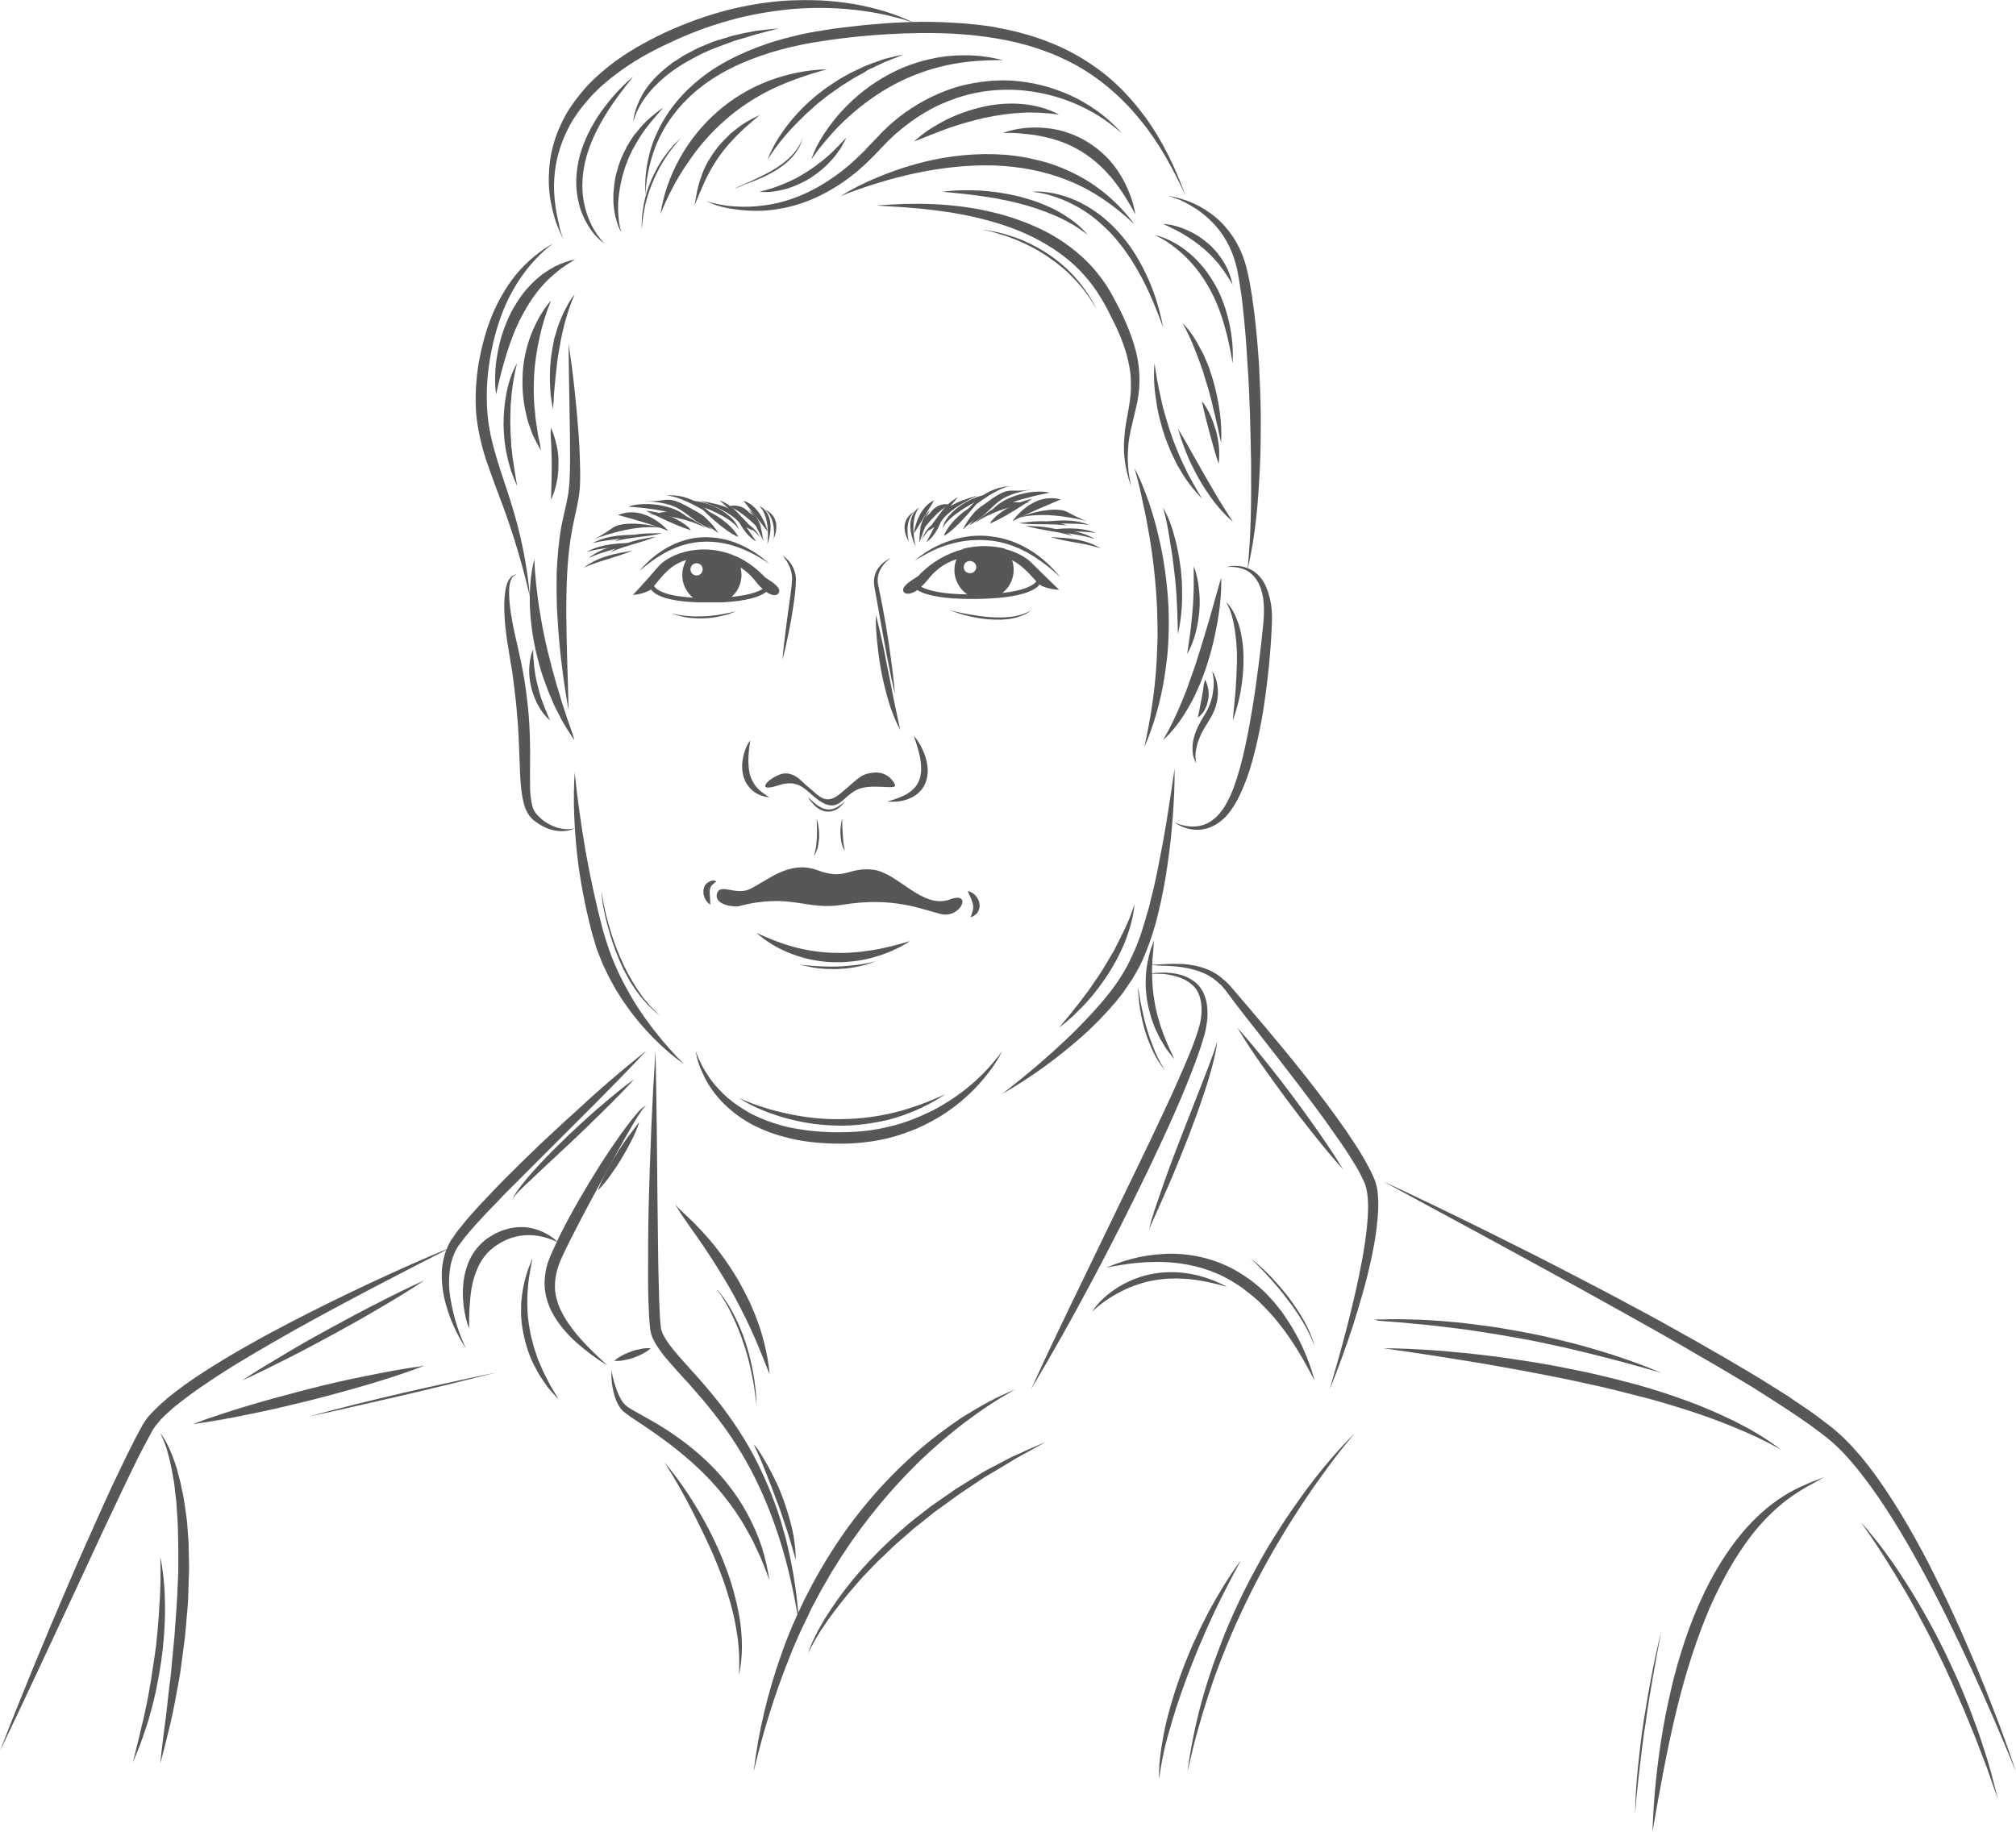 <?xml version="1.0" encoding="utf-8"?>
<!-- Generator: Adobe Illustrator 26.2.0, SVG Export Plug-In . SVG Version: 6.00 Build 0)  -->
<svg version="1.1" id="Layer_1" xmlns="http://www.w3.org/2000/svg" xmlns:xlink="http://www.w3.org/1999/xlink" x="0px" y="0px"
	 viewBox="0 0 895.6 813.8" style="enable-background:new 0 0 895.6 813.8;" xml:space="preserve">
<style type="text/css">
	.st0{fill:#575756;}
</style>
<g id="Layer_2_00000121249475374683698780000015241698586375204278_">
	<g>
		<g>
			<g>
				<g>
					<path class="st0" d="M340.9,241.9c0,0,1.7-12-3.6-17.1C337.4,224.8,345.6,228,340.9,241.9z"/>
				</g>
			</g>
		</g>
		<g>
			<g>
				<g>
					<path class="st0" d="M343.7,239.5c0,0,1.4-9-3.9-13.1C339.8,226.5,347.9,229.1,343.7,239.5z"/>
				</g>
			</g>
		</g>
		<g>
			<path class="st0" d="M294.2,236.9c-6.8,0-14.3-0.1-21.1,3.6C280.4,238.5,287.6,238.6,294.2,236.9z"/>
		</g>
		<g>
			<path class="st0" d="M283,241.2c-7.2,0.1-15.2,0.1-22.4,4C268.2,243.1,275.8,243.2,283,241.2z"/>
		</g>
		<g>
			<path class="st0" d="M285.3,237.6c-7.1,0-15-0.1-22.1,3.7C270.8,239.4,278.3,239.6,285.3,237.6z"/>
		</g>
		<g>
			<path class="st0" d="M291.4,238.4c-6.7,1.1-14.2,2.2-20.2,7C277.9,242.2,285,241.2,291.4,238.4z"/>
		</g>
		<g>
			<path class="st0" d="M280.9,244.6c-7.1,1.3-15,2.5-21.5,7.6C266.7,248.9,274.2,247.6,280.9,244.6z"/>
		</g>
		<g>
			<path class="st0" d="M282.7,240.6c-7,1.2-14.9,2.3-21.2,7.3C268.6,244.6,276,243.6,282.7,240.6z"/>
		</g>
		<g>
			<path class="st0" d="M336.7,234.2c0.4,1-7.3-7.7-13.2-9.2C324,225.1,331.7,221.6,336.7,234.2z"/>
		</g>
		<g>
			<path class="st0" d="M333.3,233.8c-6.8-8.2-12-9.5-22.4-11.3c0,0,14.8,4.7,18.1,10.6c3.2,5.7,6.9,7.4,6.9,7.4s-3.5-5-4.3-6.2
				l2.9,1.5L333.3,233.8z"/>
		</g>
		<g>
			<path class="st0" d="M338.8,235.8c0.2,0.8-1.9-7.1-6.1-9.2C333,226.8,338.3,233.6,338.8,235.8z"/>
		</g>
		<g>
			<path class="st0" d="M328.2,235.2c-2.1-7.6-16.2-13.8-22.9-12.5C305.4,222.8,324.5,228.6,328.2,235.2z"/>
		</g>
		<g>
			<path class="st0" d="M327.8,238.5c0.8,0.4-4.1-8.1-16-12.5C311.8,226.1,321.4,235.8,327.8,238.5z"/>
		</g>
		<g>
			<path class="st0" d="M319.1,236.8c0,0-7.2-12.4-18-11.1C301.1,225.8,313.9,232.9,319.1,236.8z"/>
		</g>
		<g>
			<path class="st0" d="M313.1,234.4c2.5,1.4-11.1-8.4-17.2-7.1c-6.4,1.3-8.1,1.2-8.1,1.2S302.8,228.8,313.1,234.4z"/>
		</g>
		<g>
			<path class="st0" d="M316.5,228.9c0.7,0.8-13.2-8.6-20.4-8.7C296.7,220.1,307.3,218.6,316.5,228.9z"/>
		</g>
		<g>
			<path class="st0" d="M312.5,229.2c-17.8-11-13.6-5.9-25.9-6.6c18.7,1.1,15.9,6.7,29.6,12.7c0,0-4.5-4.2-5.6-5.3l3.5,0.8
				L312.5,229.2z"/>
		</g>
		<g>
			<path class="st0" d="M338.3,239.9c0.2,0.7-2.6-6.3-7.1-7.2C331.6,232.8,337.7,238,338.3,239.9z"/>
		</g>
		<g>
			<path class="st0" d="M306.9,232.1c-3.7-7.6-20.4-9.8-27.8-7C279.1,225.1,301.9,226.2,306.9,232.1z"/>
		</g>
		<g>
			<path class="st0" d="M306.7,235.5c1,0.3-5.7-7.3-19.8-8.6C286.9,226.8,299.1,233.2,306.7,235.5z"/>
		</g>
		<g>
			<path class="st0" d="M296.9,235.9c0,0-10-12-22.4-7.1C274.6,228.8,290.4,233,296.9,235.9z"/>
		</g>
		<g>
			<path class="st0" d="M293,234.4c3.1,0.4-14.6-4.2-20.8,0.1c-6.5,4.5-8.4,5.1-8.4,5.1S280.2,232.9,293,234.4z"/>
		</g>
		<g>
			<path class="st0" d="M339.1,240.2c-0.6-2.1-0.3-9-6.3-12.5L339.1,240.2z"/>
		</g>
		<g>
			<path class="st0" d="M341,236.1c-0.2-1.4-3.4-11.5-10.7-13.6L341,236.1z"/>
		</g>
		<g>
			<path class="st0" d="M333,234.5c-0.8-0.9-5.6-9.4-13.3-12.2L333,234.5z"/>
		</g>
	</g>
	<g>
		<g>
			<g>
				<g>
					<path class="st0" d="M406.8,242.9c0,0-3.1-11.7,1.5-17.4C408.3,225.5,400.6,229.6,406.8,242.9z"/>
				</g>
			</g>
		</g>
		<g>
			<g>
				<g>
					<path class="st0" d="M403.8,240.8c0,0-2.5-8.8,2.3-13.4C406.1,227.4,398.3,231,403.8,240.8z"/>
				</g>
			</g>
		</g>
		<g>
			<path class="st0" d="M452.6,232.4c6.7-0.8,14.2-1.8,21.4,1.1C466.5,232.4,459.4,233.4,452.6,232.4z"/>
		</g>
		<g>
			<path class="st0" d="M464.3,235.5c7.1-0.7,15.1-1.7,22.7,1.3C479.2,235.6,471.6,236.6,464.3,235.5z"/>
		</g>
		<g>
			<path class="st0" d="M461.5,232.1c7.1-0.8,14.9-1.9,22.4,1.1C476.2,232.1,468.7,233.1,461.5,232.1z"/>
		</g>
		<g>
			<path class="st0" d="M455.6,233.6c6.8,0.3,14.3,0.5,20.9,4.5C469.4,235.9,462.2,235.6,455.6,233.6z"/>
		</g>
		<g>
			<path class="st0" d="M466.7,238.6c7.2,0.4,15.2,0.7,22.2,5C481.3,241.1,473.7,240.8,466.7,238.6z"/>
		</g>
		<g>
			<path class="st0" d="M464.5,234.8c7.1,0.4,15,0.6,22,4.7C479,237.1,471.4,237,464.5,234.8z"/>
		</g>
		<g>
			<path class="st0" d="M410.1,234.9c-0.3,1,6.3-8.5,12-10.7C421.7,224.2,413.6,221.6,410.1,234.9z"/>
		</g>
		<g>
			<path class="st0" d="M413.4,234c5.8-9,10.8-10.8,20.9-13.9c0,0-14.2,6.5-16.7,12.6s-6,8.1-6,8.1s2.9-5.4,3.5-6.7l-2.7,1.8
				L413.4,234z"/>
		</g>
		<g>
			<path class="st0" d="M408.2,236.6c-0.1,0.8,1.1-7.2,5-9.9C412.9,226.9,408.4,234.5,408.2,236.6z"/>
		</g>
		<g>
			<path class="st0" d="M418.7,234.9c1.2-7.8,14.5-15.6,21.2-15.1C439.9,219.6,421.5,227.8,418.7,234.9z"/>
		</g>
		<g>
			<path class="st0" d="M419.5,238c-0.8,0.5,3.2-8.6,14.4-14.2C433.9,223.6,425.4,234.6,419.5,238z"/>
		</g>
		<g>
			<path class="st0" d="M427.8,235.2c0,0,5.7-13.1,16.6-13.1C444.4,222.1,432.6,230.6,427.8,235.2z"/>
		</g>
		<g>
			<path class="st0" d="M433.5,232.1c-2.3,1.7,10-9.7,16.3-9.1c6.5,0.6,8.2,0.2,8.2,0.2S443.1,225.4,433.5,232.1z"/>
		</g>
		<g>
			<path class="st0" d="M429.5,227.1c-0.6,0.8,12.1-10.1,19.2-11.1C448.2,216.1,437.5,215.9,429.5,227.1z"/>
		</g>
		<g>
			<path class="st0" d="M433.5,227c16.4-13,12.8-7.4,24.9-9.6c-18.4,3.3-15,8.5-27.9,16.1c0,0,4-4.7,4.9-5.9l-3.4,1.2L433.5,227z"/>
		</g>
		<g>
			<path class="st0" d="M409.1,240.6c-0.2,0.7,1.9-6.5,6.2-8C415,232.6,409.6,238.6,409.1,240.6z"/>
		</g>
		<g>
			<path class="st0" d="M439.5,229.1c2.8-8,19.1-12.2,26.8-10.2C466.2,219,443.7,222.8,439.5,229.1z"/>
		</g>
		<g>
			<path class="st0" d="M440,232.5c-1,0.4,4.8-7.9,18.6-10.9C458.6,221.6,447.3,229.5,440,232.5z"/>
		</g>
		<g>
			<path class="st0" d="M449.8,231.6c0,0,8.6-13.1,21.4-9.7C471.2,222,456,228.1,449.8,231.6z"/>
		</g>
		<g>
			<path class="st0" d="M453.5,229.8c-3.1,0.7,14-5.9,20.7-2.3c6.9,3.7,8.9,4.1,8.9,4.1S466,226.8,453.5,229.8z"/>
		</g>
		<g>
			<path class="st0" d="M408.4,241.1c0.3-2.2-0.7-9,4.8-13.1L408.4,241.1z"/>
		</g>
		<g>
			<path class="st0" d="M406,237.1c0-1.4,2-11.8,9-14.8L406,237.1z"/>
		</g>
		<g>
			<path class="st0" d="M413.8,234.6c0.6-1,4.5-10,11.8-13.7L413.8,234.6z"/>
		</g>
	</g>
	<g>
		<path class="st0" d="M470.5,262c0,0-3.1,0.1-7.3-1.5c-0.7-0.3-1.4-0.8-2.2-1.6c-2.6-2.5-5.9-7.2-11.4-10l0,0
			c-2.8-1.4-6.2-2.4-10.4-2.4c-5.9,0-10.6,0.7-14.4,2c-5.8,1.9-9.5,5.1-12.6,9c-1.4,1.7-2.7,3-3.8,4c-4.5,3.6-7.4,2.3-7.2,0.4
			c0.3-2.4,5.9-5.3,6.6-5.9c6.3-6.6,13.3-10.3,20.1-12c6.6-1.7,13.1-1.4,18.4-0.1c5.3,1.3,9.6,3.7,12.1,6.3
			C464,255.8,470.5,262,470.5,262z"/>
	</g>
	<g>
		<path class="st0" d="M431.6,266.1c-11.6,0-19.6-1.3-23.8-3.8c-2-1.2-2.5-2.4-2.5-2.7l1.9-0.6l0,0c0,0,0.3,0.7,1.7,1.5
			c2.7,1.6,8.8,3.6,22.8,3.6c1.8,0,3.7,0,5.8-0.1s4.2-0.2,6.1-0.4c12.4-1.1,15.8-4,16.7-5.2c0.3-0.3,0.3-0.5,0.3-0.5l2,0.1
			c0,0.2-0.1,0.8-0.7,1.6c-1.5,2.1-6,4.9-18.1,6c-2,0.2-4.1,0.3-6.2,0.4C435.3,266.1,433.4,266.1,431.6,266.1z"/>
	</g>
	<g>
		<path class="st0" d="M449.6,248.9L449.6,248.9c-0.7-2-1.8-3.8-3.3-5.2c-5.4-1.3-11.8-1.6-18.4,0.1c-1.3,1.3-2.4,2.9-3,4.7
			c-0.6,1.5-0.9,3-0.9,4.7c0,5.3,3.1,9.9,7.6,11.9c1.8,0,3.8,0,5.8-0.1c2.3-0.1,4.3-0.2,6.2-0.4l0,0c4-2.3,6.7-6.5,6.7-11.4
			C450.3,251.6,450.1,250.2,449.6,248.9z M433.1,253.6c-0.9,1.2-2.6,1.4-3.9,0.5c-1.2-0.9-1.4-2.6-0.5-3.8s2.6-1.4,3.9-0.5
			C433.8,250.6,434.1,252.5,433.1,253.6z"/>
	</g>
	<g>
		<path class="st0" d="M339.4,262.2c-1.1-0.9-2.4-2.2-3.7-3.9c-2.1-2.7-4.5-4.9-7.6-6.7c-4.3-2.4-9.9-3.8-18-3.6
			c-2.7,0.1-5,0.6-7,1.4c-6.8,2.7-10.4,8.6-13.1,11.6c-0.7,0.8-1.4,1.4-2,1.6c-3.9,1.7-6.8,1.7-6.8,1.7s6-6.4,11-12.3
			c2.7-3.2,7.8-6.1,14.2-7.3c5.9-1.1,12.8-0.8,19.7,2.1c4.7,1.9,9.4,5.1,13.8,9.7c0.6,0.6,6,3.4,6.3,5.8
			C346.3,264.4,343.7,265.8,339.4,262.2z"/>
	</g>
	<g>
		<path class="st0" d="M312.2,267.6h-2.3c-14.2-0.5-19.1-3.4-20.8-5.8c-0.6-0.8-0.7-1.4-0.7-1.6h2c0-0.1,0-0.1,0-0.1s0,0.2,0.3,0.5
			c1,1.4,4.7,4.5,19.3,5h2.3c3.1,0,6.1,0,8.6-0.1c11-0.6,15.9-2.5,18.1-4c1.3-0.9,1.5-1.5,1.5-1.5l1.9,0.5c0,0.2-0.4,1.3-2.3,2.7
			c-2.4,1.7-7.6,3.8-19.1,4.4C318.3,267.6,315.3,267.6,312.2,267.6z"/>
	</g>
	<g>
		<path class="st0" d="M329.1,252.6c-0.4-1.8-1.1-3.4-2.1-4.8c-6.9-2.9-13.8-3.2-19.7-2.1c-1.4,1.3-2.5,2.9-3.2,4.7
			c-0.6,1.5-1,3.2-1,5c0,5.4,3.2,10,7.8,12c0.7,0,1.5,0,2.3,0.1c3.2,0,6,0,8.6-0.2l0,0c4.5-2.1,7.6-6.6,7.6-11.9
			C329.4,254.6,329.3,253.6,329.1,252.6z M311.6,254.6c-0.9,1.2-2.6,1.4-3.8,0.5c-1.2-0.9-1.4-2.6-0.5-3.8c0.9-1.2,2.6-1.4,3.8-0.5
			C312.3,251.6,312.5,253.5,311.6,254.6z"/>
	</g>
	<g>
		<path class="st0" d="M406.3,249.1c4.6-4,10-7,15.8-8.9c2.9-1,5.9-1.6,9-2c3.1-0.3,6.2-0.3,9.2,0.1c1.5,0.2,3,0.5,4.6,0.8
			c1.5,0.4,3,0.8,4.4,1.3c1.5,0.5,2.8,1.2,4.3,1.8c1.3,0.7,2.7,1.4,4,2.2c5.2,3.2,9.7,7.4,13.5,12.1c-4.4-4.2-9.2-7.8-14.3-10.8
			l-1-0.5l-1-0.5l-2-1c-1.4-0.5-2.7-1.2-4.1-1.6c-1.4-0.5-2.8-0.8-4.2-1.2c-1.4-0.3-2.9-0.6-4.4-0.7c-5.8-0.7-11.8-0.2-17.5,1.4
			c-2.9,0.8-5.7,1.8-8.4,3.1C411.5,246.1,408.9,247.5,406.3,249.1z"/>
	</g>
	<g>
		<path class="st0" d="M341.8,250.6c-4.3-3.2-9.1-5.7-14.1-7.5s-10.2-2.7-15.5-2.4c-2.6,0.1-5.2,0.5-7.7,1.2c-2.5,0.6-5,1.7-7.4,2.8
			c-4.7,2.4-9.1,5.5-13.1,9.1c3.4-4.2,7.6-7.8,12.4-10.5s10.2-4.4,15.7-4.6s11.1,0.8,16.1,3C333.3,243.9,337.9,246.8,341.8,250.6z"
			/>
	</g>
	<g>
		<path class="st0" d="M356,346.9c1.1,1.1,2.3,2.2,3.6,3.2c4.2,3.4,7.2,8,13.8,2.4c8.4-7,8.8-8.5,14.3-9.2s8.9,2.8,9.9,5.4
			s-10.9-1-17.2,2.3c-6.3,3.3-7.8,9.6-15.2,5.5c-6.5-3.6-9-11.1-19.4-7.6s-5-3,1.2-5C350.9,342.8,354.2,345.1,356,346.9z"/>
	</g>
	<g>
		<path class="st0" d="M333.3,328.9c-0.4,2.6-0.7,5.1-0.8,7.5c-0.1,2.4,0,4.8,0.5,7.1c0.5,2.2,1.5,4.3,3,6.1
			c1.5,1.8,3.5,3.2,5.8,4.6c-2.6-0.2-5.3-1.1-7.4-2.9c-2.2-1.8-3.7-4.4-4.3-7.1c-0.6-2.7-0.5-5.5,0.1-8.1
			C330.8,333.5,331.7,331,333.3,328.9z"/>
	</g>
	<g>
		<path class="st0" d="M405.9,326.9c1.2,1.2,2.1,2.7,3,4.2c0.8,1.5,1.5,3.1,2.1,4.8c1.1,3.3,1.6,7,0.6,10.6
			c-0.5,1.8-1.4,3.5-2.7,4.9s-2.8,2.5-4.5,3.2c-3.3,1.5-6.8,1.8-10.2,1.5c3.3-0.9,6.4-2,9.1-3.6c1.3-0.9,2.5-1.8,3.4-3
			c0.9-1.1,1.6-2.5,2-3.9c0.8-2.9,0.6-6.1,0-9.3C408,333.2,407.1,330.1,405.9,326.9z"/>
	</g>
	<g>
		<path class="st0" d="M347.6,246.8c3.5,2.2,5.9,6.2,6,10.5c0,2.1-0.2,4.1-0.4,6.2c-0.2,2-0.5,4-0.8,6c-0.6,4-1.3,8-2.1,11.9
			c-0.8,4-1.7,7.9-2.7,11.8c0.3-4,0.8-8.1,1.3-12.1s1-8,1.6-12c0.5-4,1.2-8,1.4-11.9C351.9,253.6,350.3,249.8,347.6,246.8z"/>
	</g>
	<g>
		<path class="st0" d="M395.6,247.9c-2.1,1.6-3.9,3.6-4.9,6c-0.5,1.2-0.8,2.4-0.8,3.6c0,0.6,0,1.2,0.1,1.8l0.4,1.9
			c1.1,5.2,2.1,10.5,3,15.7c0.9,5.3,1.7,10.5,2.4,15.8c0.7,5.3,1.4,10.6,1.8,15.9c-1.2-5.2-2.3-10.4-3.3-15.7
			c-1-5.2-2-10.5-2.9-15.7l-2.8-15.7c-0.1-0.7-0.2-1.3-0.3-2c-0.1-0.7-0.1-1.4,0-2.1c0.1-1.4,0.6-2.8,1.2-4
			C391,250.9,393.2,249.1,395.6,247.9z"/>
	</g>
	<g>
		<path class="st0" d="M328.2,402.6c-2,0.5-11-0.5-9.7-5.5s8.3,0.9,14.6-2.1c7.8-3.7,17.5-13,30-8.4c12.5,4.7,13.8-1.5,24.8-0.2
			s21.8,17.7,34.1,13.2c10.3-3.8,4.7,8.6-3.9,6.5c-8.6-2-21.1-7.9-44-4.1C358.2,404.6,351.3,396.6,328.2,402.6z"/>
	</g>
	<g>
		<path class="st0" d="M336.1,414.5c5.5,2.5,10.9,4.7,16.5,6.2s11.3,2.4,17.1,2.6c2.9,0.1,5.8,0.1,8.7-0.1c1.4-0.1,2.9-0.2,4.3-0.4
			c0.7-0.1,1.4-0.2,2.2-0.3c0.7-0.1,1.4-0.2,2.2-0.3c5.8-0.9,11.5-2.4,17.2-4.1c-5,3.3-10.7,5.7-16.5,7.3c-2.9,0.8-5.9,1.4-9,1.7
			c-1.5,0.2-3.1,0.3-4.6,0.4c-1.5,0-3.1,0-4.6,0c-6.1-0.3-12.2-1.5-17.9-3.7C345.9,421.6,340.6,418.5,336.1,414.5z"/>
	</g>
</g>
<g id="Layer_3">
	<g>
		<path class="st0" d="M509.9,432.8c4.5-0.9,9.2-1,13.8,0.1c2.3,0.5,4.5,1.5,6.5,2.9s3.6,3.4,4.6,5.7c1,2.3,1.5,4.7,1.6,7.1
			s0,4.8-0.5,7.2l-0.3,1.8l-0.4,1.7l-0.5,1.7l-0.5,1.7c-0.7,2.2-1.4,4.4-2.2,6.6c-6.3,17.4-14.1,34.1-22,50.7
			c-4,8.3-8.1,16.5-12.2,24.7c-4.2,8.2-8.4,16.4-12.7,24.4c-8.6,16.2-17.6,32.3-27,48c7.6-16.7,15.6-33.3,23.6-49.8l12-24.8
			c4-8.2,8-16.5,12-24.8c4-8.2,7.9-16.5,11.8-24.8c3.9-8.3,7.6-16.7,11.1-25.1c1.7-4.2,3.3-8.5,4.4-12.7c0.5-2.1,0.8-4.3,0.8-6.5
			s-0.3-4.3-1-6.3s-1.9-3.8-3.6-5.1c-1.6-1.4-3.6-2.4-5.7-3.1c-2.1-0.7-4.3-1.1-6.6-1.4C514.5,432.6,512.2,432.6,509.9,432.8z"/>
	</g>
	<g>
		<path class="st0" d="M451.1,617.3c-7.9,4.2-15.2,9.2-22.3,14.5c-7,5.3-13.7,11.1-20.1,17.2c-6.3,6.2-12.3,12.6-17.9,19.4
			c-5.6,6.8-10.9,13.8-15.7,21.2c-1.3,1.8-2.4,3.7-3.6,5.6c-1.2,1.9-2.4,3.7-3.4,5.6l-3.3,5.7l-3.1,5.8c-0.5,1-1.1,1.9-1.5,2.9
			l-1.4,3c-1,2-1.9,4-2.9,6l-2.7,6.1c-0.4,1-0.9,2-1.3,3l-1.2,3.1c-6.6,16.4-11.8,33.4-15.9,50.7c2.1-17.7,6.3-35.2,12.3-52.1
			c5.9-16.9,14.1-33.1,23.9-48.2c9.9-15,21.7-28.8,35.1-40.7c6.7-6,13.9-11.4,21.3-16.4C435,625,442.8,620.5,451.1,617.3z"/>
	</g>
	<g>
		<path class="st0" d="M510.7,428.5c1.2,0.2,2.5,0.1,3.7,0l3.7-0.2c2.5-0.1,5-0.1,7.6,0c5,0.4,10.2,1.6,14.6,4.4
			c0.5,0.4,1.1,0.7,1.6,1.1l1.5,1.3l0.8,0.6l0.7,0.7l1.4,1.4l4.9,5.7l9.7,11.4c12.9,15.3,25.5,30.8,37,47.3c1.4,2.1,2.8,4.2,4.2,6.3
			s2.7,4.3,4,6.5c1.2,2.3,2.5,4.4,3.6,6.9l0.8,1.8c0.3,0.6,0.5,1.3,0.7,2s0.3,1.3,0.5,2c0.1,0.7,0.3,1.3,0.3,2
			c0.6,5.3,0.2,10.4-0.4,15.5c-0.6,5-1.5,10-2.6,14.9c-2.1,9.8-5,19.5-8,29c-3.1,9.5-6.5,18.9-10.3,28.2c2.8-9.6,5.5-19.2,8-28.9
			c1.2-4.8,2.4-9.7,3.5-14.5s2.1-9.7,3-14.6c0.9-4.9,1.6-9.8,2.1-14.6c0.5-4.9,0.7-9.8,0.1-14.4c-0.1-0.6-0.2-1.1-0.3-1.7
			c-0.1-0.5-0.2-1.1-0.4-1.6s-0.3-1-0.5-1.5l-0.8-1.6c-0.9-2.2-2.2-4.3-3.4-6.4c-1.3-2.1-2.6-4.2-3.9-6.2c-1.4-2-2.7-4.1-4.2-6.1
			c-5.6-8.2-11.6-16.1-17.6-24s-12.2-15.8-18.3-23.6c-3.1-3.9-6.2-7.8-9.2-11.8l-4.5-6l-1.1-1.3l-0.6-0.7l-0.7-0.6l-1.3-1.2
			c-0.5-0.4-1-0.7-1.4-1.1c-3.8-2.8-8.6-4.3-13.5-5.1c-2.4-0.4-4.9-0.6-7.4-0.7l-3.7-0.1C513.2,428.8,511.9,428.8,510.7,428.5z"/>
	</g>
	<g>
		<path class="st0" d="M491.4,563.1c1.2-0.3,2.3-0.8,3.5-1.3c1.2-0.4,2.3-0.8,3.5-1.2c2.4-0.8,4.8-1.4,7.2-2c4.9-1,9.9-1.6,15-1.6
			c10.1,0.1,20.5,2.7,29.3,8c4.4,2.6,8.5,5.7,12.2,9.3c0.9,0.9,1.8,1.8,2.6,2.8l1.3,1.4c0.4,0.5,0.8,1,1.2,1.5l2.4,3
			c0.7,1,1.4,2.1,2.1,3.1c5.6,8.4,9.7,17.6,12.3,27.2c-4.6-8.8-9.5-17.3-15.5-24.9c-2.9-3.8-6.3-7.3-9.7-10.6l-2.7-2.3
			c-0.9-0.8-1.9-1.4-2.8-2.2c-0.5-0.4-0.9-0.7-1.4-1.1l-1.5-1c-1-0.6-2-1.3-3-1.9c-8.1-4.9-17.4-7.6-26.9-8.4
			c-4.8-0.4-9.6-0.3-14.5,0.1c-2.4,0.2-4.9,0.5-7.3,0.9c-1.2,0.2-2.4,0.4-3.6,0.6l-1.8,0.3C492.7,563,492.1,563.1,491.4,563.1z"/>
	</g>
	<g>
		<path class="st0" d="M614.5,524.9c15.2,7,30.2,14.3,45.2,21.7c7.5,3.7,14.9,7.5,22.4,11.2c7.4,3.8,14.9,7.6,22.3,11.5l11.1,5.8
			l11,5.9c7.4,3.9,14.7,8,22,12.1c3.7,2,7.3,4.1,10.9,6.2c3.6,2.1,7.3,4.1,10.9,6.3l10.8,6.4l10.7,6.7l2.7,1.7l2.6,1.8l5.2,3.5
			c3.5,2.3,6.8,5,10.2,7.5c0.8,0.7,1.7,1.2,2.5,2l2.4,2.1c0.8,0.7,1.6,1.5,2.3,2.2l2.3,2.3c1.4,1.6,2.9,3.2,4.3,4.8
			c1.3,1.6,2.7,3.3,4,5c5.2,6.7,9.8,13.8,14.2,21s8.4,14.6,12.3,22c3.8,7.5,7.5,15,11,22.6s6.8,15.3,10.1,23
			c6.4,15.5,12.4,31.1,17.7,47c-6.3-15.5-12.9-30.8-19.9-46s-14.3-30.1-22.3-44.7c-8-14.5-16.5-28.9-26.7-41.9
			c-5.1-6.5-10.6-12.6-17.1-17.4c-6.5-5-13.4-9.6-20.4-14.1l-10.5-6.7l-10.7-6.4c-3.6-2.2-7.2-4.2-10.8-6.3l-10.8-6.3
			c-14.5-8.3-29.1-16.4-43.7-24.5C673.3,556.7,643.9,540.8,614.5,524.9z"/>
	</g>
	<g>
		<path class="st0" d="M287.2,466.8c-9.7,10.3-19.7,20.4-29.7,30.4c-2.5,2.5-5,5-7.5,7.5l-7.5,7.5c-5,5-10,10-15,15
			c-2.5,2.5-5,5-7.4,7.6l-3.7,3.8l-3.6,3.9c-1.2,1.3-2.4,2.6-3.5,3.9l-1.7,2c-0.6,0.7-1.1,1.3-1.6,2l-1.5,2c-0.2,0.3-0.5,0.7-0.8,1
			l-0.6,1c-0.4,0.7-0.8,1.4-1.1,2.1c-0.3,0.8-0.7,1.5-0.9,2.3c-1.1,3.1-1.5,6.5-1.6,9.9s0.3,6.9,1,10.3c0.6,3.4,1.5,6.8,2.6,10.2
			c0.5,1.7,1.1,3.3,1.8,5c0.6,1.6,1.3,3.3,2.1,4.9c-2-3-3.7-6.1-5.2-9.4c-1.5-3.2-2.7-6.6-3.7-10.1s-1.6-7.1-1.8-10.8
			c-0.2-3.7,0.1-7.4,1.2-11.1c0.2-0.9,0.6-1.8,0.9-2.7c0.4-0.9,0.7-1.8,1.2-2.6l0.7-1.3c0.2-0.4,0.5-0.8,0.8-1.1l1.6-2.3
			c0.5-0.8,1.1-1.5,1.7-2.2l1.7-2.1c1.1-1.4,2.3-2.8,3.5-4.1s2.4-2.7,3.6-4l3.7-3.9c2.4-2.6,4.9-5.1,7.4-7.7c5-5,10.1-10,15.2-14.9
			c5.2-4.8,10.3-9.7,15.6-14.4C265.3,484.9,276,475.6,287.2,466.8z"/>
	</g>
	<g>
		<path class="st0" d="M208.4,590.3c-1.1-2.9-1.8-6-2.3-9.1c-0.4-3.1-0.6-6.3-0.4-9.5s0.8-6.4,1.9-9.5s2.8-6.1,5.1-8.6
			c1.2-1.3,2.4-2.4,3.8-3.4c0.7-0.5,1.4-0.9,2.1-1.3c0.7-0.4,1.4-0.9,2.2-1.2l2.3-1c0.8-0.3,1.6-0.5,2.4-0.7
			c0.8-0.3,1.6-0.4,2.4-0.5l1.2-0.2c0.4-0.1,0.8,0,1.2-0.1c3.3-0.2,6.6,0.4,9.6,1.6c3,1.2,5.8,2.9,7.9,5.1
			c-5.6-2.7-11.6-3.8-17.1-2.8c-2.8,0.5-5.4,1.4-7.9,2.8c-0.6,0.3-1.2,0.7-1.8,1.1c-0.6,0.4-1.2,0.7-1.7,1.2c-1.1,0.8-2.1,1.7-3,2.7
			c-3.6,4-5.7,9.5-6.8,15.3C208.6,578.1,208.3,584.1,208.4,590.3z"/>
	</g>
	<g>
		<path class="st0" d="M287.2,491.1c-0.7,0.3-1.1,0.9-1.5,1.4c-0.4,0.6-0.8,1.1-1.2,1.7c-0.8,1.2-1.6,2.4-2.3,3.6
			c-1.5,2.4-2.9,4.9-4.3,7.4c-2.8,5-5.6,10-8.3,15c-5.4,10-10.9,20.1-16,30.2c-1.3,2.5-2.5,5.1-3.7,7.6c-0.6,1.3-1.1,2.5-1.6,3.8
			c-0.2,0.6-0.4,1.2-0.6,1.9c-0.2,0.6-0.4,1.3-0.5,1.9c-0.6,2.6-0.8,5.2-0.6,7.8c0.3,2.6,1,5.2,2,7.6c2.2,4.9,5.5,9.5,9.2,13.7
			s7.9,8.1,12.1,12c-4.9-3-9.5-6.4-13.9-10.3c-4.3-3.9-8.2-8.4-11-13.8c-1.3-2.7-2.4-5.7-2.8-8.8c-0.5-3.1-0.3-6.3,0.3-9.3
			c0.1-0.8,0.3-1.5,0.5-2.2s0.4-1.5,0.7-2.2c0.5-1.4,1.1-2.8,1.7-4.1c1.2-2.7,2.5-5.3,3.7-7.9c5.2-10.3,11-20.2,17.1-29.9
			c3.1-4.9,6.3-9.6,9.6-14.3c1.7-2.3,3.4-4.6,5.2-6.9c0.9-1.1,1.9-2.2,2.8-3.3c0.5-0.5,1-1,1.6-1.5
			C285.9,491.8,286.4,491.3,287.2,491.1z"/>
	</g>
	<g>
		<path class="st0" d="M271.7,608.9c0.4,2.5,1,5,1.8,7.3s1.7,4.7,3.1,6.6l0.5,0.7l0.6,0.6l0.3,0.3l0.3,0.2c0.2,0.2,0.4,0.3,0.6,0.5
			c0.9,0.6,2,1.3,3.1,1.9l6.6,3.7c8.9,5,17.4,11,24.9,18c7.5,7.1,14,15.3,18.8,24.4c2.4,4.5,4.5,9.3,6.1,14.1
			c1.5,4.9,2.7,9.9,3.4,14.9c-1.7-4.8-3.5-9.5-5.7-14l-1.6-3.4c-0.6-1.1-1.2-2.2-1.8-3.3c-0.6-1.1-1.2-2.2-1.8-3.2l-0.9-1.6l-1-1.6
			c-5.3-8.4-11.7-16-18.9-22.8c-7.2-6.8-15.2-12.8-23.5-18.4c-2.1-1.4-4.2-2.8-6.3-4.2c-1-0.7-2.1-1.5-3.2-2.4
			c-0.3-0.2-0.5-0.4-0.8-0.8l-0.4-0.4l-0.3-0.4l-0.6-0.9l-0.5-0.9c-1.3-2.4-1.9-5-2.4-7.5C271.7,614,271.5,611.5,271.7,608.9z"/>
	</g>
	<g>
		<path class="st0" d="M291.2,466.8c0.5,22.7,0.7,45.4,0.9,68c0.2,11.3,0.2,22.7,0.5,34c0.1,5.7,0.3,11.3,0.6,16.9l0.4,4.1
			c0,0.4,0.1,0.6,0.2,0.9c0.1,0.3,0.1,0.5,0.2,0.8c0.2,0.5,0.4,1.1,0.7,1.6c1.1,2.2,2.7,4.4,4.4,6.5c3.5,4.3,7.4,8.4,11.2,12.7
			c3.8,4.3,7.5,8.7,10.9,13.2c6.9,9.2,13,19,17.7,29.5c2.4,5.2,4.5,10.5,6.4,15.9c0.9,2.7,1.8,5.4,2.5,8.2c0.4,1.4,0.8,2.7,1.2,4.1
			l1,4.2c2.6,11.1,4.3,22.4,4.9,33.7c-1.8-11.2-4.1-22.3-7.3-33.1c-3.2-10.8-7.2-21.3-12.2-31.4c-5-10-11-19.5-18-28.3
			c-3.4-4.4-7.1-8.7-10.8-12.9c-3.8-4.2-7.7-8.3-11.4-12.8c-1.8-2.3-3.6-4.7-5-7.6c-0.4-0.7-0.6-1.5-0.9-2.3
			c-0.1-0.4-0.2-0.8-0.3-1.3c-0.1-0.4-0.2-0.9-0.2-1.2l-0.4-4.4c-0.3-5.7-0.5-11.4-0.5-17.1c0-11.4,0-22.7,0.3-34.1
			C288.8,512.1,289.7,489.4,291.2,466.8z"/>
	</g>
	<g>
		<path class="st0" d="M200.8,554c-23.5,12-46.9,24.1-69.9,36.9c-11.4,6.5-22.9,13-33.8,20.1c-5.5,3.6-10.9,7.2-16,11.2
			c-1.3,1-2.5,2-3.8,3c-1.2,1.1-2.4,2.1-3.6,3.2l-1.7,1.7c-0.3,0.3-0.6,0.6-0.8,0.8l-0.7,0.9c-0.5,0.6-1,1.2-1.5,1.8l-1.2,1.8
			c-1.5,2.8-3.1,5.7-4.6,8.6c-1.5,2.9-3,5.8-4.4,8.8c-2.9,5.9-5.7,11.9-8.5,17.8c-5.7,11.9-11.1,23.9-16.7,35.8
			C22.5,730.2,11.4,754.1,0,777.9c9.5-24.6,19.6-49,30-73.2c2.6-6.1,5.2-12.1,7.9-18.1s5.4-12,8.1-18.1c2.7-6,5.5-12,8.4-17.9
			c1.4-3,2.9-6,4.4-8.9c1.4-3,3.1-5.9,4.7-8.9l1.5-2.3c0.5-0.7,1.1-1.4,1.7-2l0.9-1c0.3-0.3,0.6-0.6,0.9-0.9l1.8-1.8
			c1.3-1.1,2.5-2.3,3.8-3.4c1.3-1,2.6-2.1,3.9-3.1c5.3-4.1,10.9-7.8,16.5-11.3s11.3-6.9,17.1-10.1c5.8-3.3,11.6-6.4,17.4-9.4
			c11.7-6.1,23.6-11.9,35.5-17.5C176.5,564.4,188.6,559,200.8,554z"/>
	</g>
	<g>
		<path class="st0" d="M309.1,466.8c0.5,1.7,1.1,3.3,1.9,4.8c0.7,1.6,1.5,3.1,2.4,4.5c1.8,2.9,3.8,5.7,6.2,8.1
			c2.3,2.5,4.9,4.7,7.6,6.6c2.8,1.9,5.6,3.7,8.7,5.1c6.1,2.8,12.6,4.8,19.3,5.8c6.7,1.1,13.5,1.5,20.3,1.3c6.8-0.1,13.5-0.9,20-2.6
			c3.3-0.7,6.5-1.8,9.7-3c3.1-1.2,6.2-2.6,9.3-4.1c6-3.2,11.7-6.9,16.9-11.4c2.6-2.2,5.1-4.6,7.4-7.1c1.2-1.3,2.3-2.6,3.4-3.9
			c1.1-1.3,2.2-2.7,3.1-4.1c-1.5,3.1-3.4,6.1-5.5,8.9c-2.1,2.8-4.4,5.5-6.8,8c-2.5,2.5-5.1,4.9-7.9,7.1c-2.8,2.2-5.7,4.2-8.8,6
			s-6.3,3.4-9.5,4.8c-3.3,1.3-6.7,2.6-10.1,3.5c-6.9,1.9-14,2.8-21.1,3c-7.1,0.1-14.2-0.3-21.2-1.6c-1.8-0.3-3.5-0.8-5.2-1.2
			l-2.6-0.7l-1.3-0.4l-1.3-0.4c-3.4-1.1-6.7-2.6-9.9-4.2c-6.3-3.4-12-8-16.4-13.6c-2.2-2.8-4.1-5.8-5.5-9.1
			C310.6,473.6,309.5,470.2,309.1,466.8z"/>
	</g>
	<g>
		<path class="st0" d="M255.3,343.2c1.2,11.9,2.9,23.6,4.9,35.3c2.1,11.7,4.6,23.2,7.6,34.6c1.6,5.6,3.4,11.1,5.8,16.4
			c1.1,2.7,2.5,5.3,3.8,7.9c0.7,1.3,1.4,2.5,2.1,3.8s1.5,2.5,2.2,3.8c3.1,5,6.5,9.8,10.2,14.4s7.6,9.1,11.9,13.2
			c-5-3.3-9.5-7.4-13.7-11.6c-1-1.1-2.1-2.2-3.1-3.3l-3-3.4c-1.9-2.3-3.8-4.7-5.5-7.2c-1.8-2.4-3.4-5-5-7.6c-1.5-2.7-3-5.3-4.3-8.1
			l-1-2.1c-0.3-0.7-0.7-1.4-0.9-2.1l-1.7-4.3c-0.6-1.4-1-2.9-1.4-4.3c-0.4-1.5-0.9-2.9-1.3-4.4c-3-11.6-5.3-23.4-6.6-35.3
			C255.1,367.1,254.5,355.1,255.3,343.2z"/>
	</g>
	<g>
		<path class="st0" d="M521.8,341.5c0.1,7.2-0.3,14.4-0.8,21.6c-0.3,3.6-0.6,7.2-1,10.8c-0.4,3.6-0.9,7.2-1.4,10.7
			c-1,7.2-2.4,14.3-4.1,21.3c-1.7,7.1-4,14-7,20.8l-1.2,2.5c-0.4,0.8-0.9,1.6-1.3,2.4l-1.4,2.4c-0.2,0.4-0.5,0.8-0.7,1.2l-0.8,1.1
			c-1,1.5-2.1,3.1-3.1,4.6c-1.1,1.4-2.3,2.9-3.4,4.3c-4.8,5.6-9.8,10.8-15.3,15.6c-10.9,9.6-22.6,18.1-35.1,25.2
			c11.4-8.8,22.3-18.1,32.5-28.1c5-5.1,9.9-10.2,14.3-15.7c4.4-5.5,8.2-11.3,11-17.7l1.1-2.4c0.4-0.8,0.6-1.6,1-2.4
			c0.6-1.7,1.3-3.3,1.8-4.9l1.6-5.1c0.5-1.7,0.9-3.4,1.5-5.1l0.7-2.6l0.6-2.6c0.4-1.7,0.9-3.4,1.3-5.2c0.7-3.5,1.6-7,2.2-10.5
			c1.4-7,2.7-14,3.8-21.1C519.7,355.8,520.8,348.6,521.8,341.5z"/>
	</g>
	<g>
		<path class="st0" d="M544.8,252c3-0.9,6.3-0.8,9.4,0.4c3.1,1.1,5.7,3.6,7.3,6.4c1.6,2.9,2.5,6.1,3.1,9.3c0.5,3.2,0.6,6.4,0.4,9.6
			c-0.5,12.5-1.8,24.8-3.7,37.2c-1,6.2-2.2,12.3-3.7,18.4s-3.3,12.1-5.9,17.9c-1.3,2.9-2.7,5.8-4.6,8.4c-0.9,1.4-2,2.6-3.1,3.8
			l-1.9,1.6c-0.6,0.5-1.4,0.9-2.1,1.4c-2.9,1.7-6.2,2.5-9.5,2.2c-3.2-0.3-6.3-1.4-8.8-3.3c1.4,0.7,2.9,1.2,4.4,1.5s3,0.5,4.5,0.4
			c3-0.1,5.8-1.1,8.1-2.9c0.5-0.5,1.2-0.8,1.7-1.4l1.5-1.6c0.9-1.2,1.8-2.3,2.5-3.6c1.5-2.5,2.7-5.3,3.8-8.1
			c2-5.7,3.6-11.6,4.9-17.6c1.3-6,2.4-12,3.4-18.1s1.8-12.2,2.6-18.3c0.8-6.1,1.5-12.3,2.1-18.4c0.3-3,0.4-6,0.2-9s-0.8-5.9-2-8.5
			s-3.1-4.9-5.7-6.3C551,252.1,547.9,251.6,544.8,252z"/>
	</g>
	<g>
		<path class="st0" d="M229.5,255.4c-0.7,0-1.3,0.4-1.7,0.8c-0.4,0.5-0.7,1.1-0.9,1.7l-0.3,0.9c-0.1,0.3-0.1,0.6-0.2,1
			c-0.1,0.6-0.2,1.3-0.2,2c-0.1,2.6,0.1,5.3,0.4,8c0.2,1.3,0.3,2.7,0.6,4c0.2,1.3,0.4,2.6,0.7,4c0.3,1.3,0.5,2.6,0.8,3.9l0.9,3.9
			c1.2,5.2,2.4,10.7,3.3,16.1s1.5,10.9,2,16.3c0.4,5.5,0.6,11,0.6,16.4c0,5.5-0.1,10.9,0,16.2c0.1,2.6,0.4,5.2,1,7.6
			c0.3,1.2,0.9,2.2,1.6,3.2c0.7,0.9,1.7,1.8,2.6,2.6c2,1.7,4.3,2.9,6.8,3.7c2.5,0.7,5.2,1,7.9,0.3c-2.5,1.2-5.4,1.5-8.2,1.1
			c-2.8-0.4-5.5-1.5-7.9-3.1c-0.6-0.4-1.2-0.8-1.7-1.2c-0.3-0.2-0.6-0.4-0.9-0.7c-0.3-0.3-0.6-0.5-0.8-0.8c-1-1.1-1.8-2.5-2.4-3.9
			c-1.1-2.8-1.5-5.6-1.9-8.4c-0.3-2.8-0.5-5.5-0.6-8.2l-0.3-8.1c-0.2-5.4-0.4-10.8-0.9-16.1c-0.4-5.4-1-10.7-1.7-16
			c-0.3-2.7-0.7-5.3-1.2-8l-1.3-8c-0.9-5.4-1.5-10.9-1.6-16.4c0-2.8,0.1-5.5,0.6-8.3c0.1-0.7,0.3-1.4,0.5-2c0.1-0.3,0.2-0.7,0.3-1
			l0.5-1c0.3-0.6,0.8-1.2,1.3-1.7C228,255.5,228.8,255.1,229.5,255.4z"/>
	</g>
	<g>
		<path class="st0" d="M245.6,108.2c-11.3,8.7-19.1,20.8-23.6,33.9c-4.4,13.1-6.5,27.2-5.5,40.8c0.9,13.7,6.3,26.8,10.5,40.4
			c4.3,13.6,7.2,27.7,8.4,41.8c-3.2-13.8-7.2-27.4-12.1-40.6l-3.7-9.9l-1.8-5l-1.8-5.1c-2.2-6.8-3.9-14-4.5-21.3
			c-0.5-7.3,0-14.6,1.1-21.7c1.3-7.1,3.1-14.2,5.8-20.9c2.7-6.7,6.4-13.1,10.9-18.7C233.9,116.4,239.5,111.7,245.6,108.2z"/>
	</g>
	<g>
		<path class="st0" d="M255.3,130.8c-0.9,2-1.7,4-2.4,6.1c-0.7,2-1.3,4.1-1.9,6.2c-0.5,2.1-1.1,4.2-1.5,6.3c-0.2,1-0.5,2.1-0.6,3.2
			c-0.2,1.1-0.4,2.1-0.6,3.2l-0.5,3.2c-0.2,1.1-0.3,2.1-0.4,3.2c-0.3,2.1-0.4,4.3-0.7,6.4c-0.1,1.1-0.2,2.2-0.3,3.2l-0.3,3.3
			c-0.1,2.2-0.2,4.4-0.5,6.6c-0.4-2.2-0.7-4.3-1-6.5c-0.1-2.2-0.3-4.4-0.3-6.6c0-2.2,0-4.4,0.2-6.6c0.1-1.1,0.2-2.2,0.3-3.3l0.5-3.3
			c0.2-1.1,0.4-2.2,0.6-3.3s0.4-2.2,0.8-3.2c0.6-2.1,1.2-4.3,2.1-6.3c0.8-2.1,1.7-4.1,2.8-6C252.7,134.4,253.8,132.5,255.3,130.8z"
			/>
	</g>
	<g>
		<path class="st0" d="M252.6,152.9c2.1,13.5,3.5,27.1,4.5,40.7l0.3,5.1l0.2,5.1c0.1,3.4,0.2,6.9,0.1,10.4c0,3.5-0.6,7.2-1.3,10.5
			c-0.7,3.4-1.5,6.7-2.1,9.9c-2.5,13.1-2.8,26.7-2.7,40.2c0.1,13.6,0.7,27.2,1,40.8c-2.4-13.5-4.1-27-4.9-40.7l-0.3-5.1l-0.1-5.1
			c-0.1-3.4,0-6.9,0-10.3c0.3-6.9,0.9-13.8,2.1-20.7c0.7-3.4,1.5-6.8,2.2-10l0.5-2.4l0.4-2.4c0.2-1.6,0.4-3.2,0.5-4.9
			c0.4-6.6,0.2-13.5,0.2-20.3C253,180.2,252.7,166.6,252.6,152.9z"/>
	</g>
	<g>
		<path class="st0" d="M237.4,248.4c0.2,7,1,13.9,2,20.7c1,6.8,2.3,13.5,3.9,20.2l1.3,5c0.2,0.8,0.4,1.7,0.6,2.5l0.7,2.5l1.4,5
			c0.5,1.6,1,3.3,1.5,4.9l0.7,2.5l0.8,2.4l1.6,4.9c1.1,3.3,2.4,6.5,3.3,9.9c-2-2.9-3.9-5.9-5.6-8.9l-2.4-4.7
			c-0.4-0.8-0.8-1.6-1.2-2.4l-1-2.4c-0.7-1.6-1.4-3.2-2-4.9c-0.6-1.6-1.2-3.3-1.8-5c-1.2-3.3-2-6.8-2.9-10.2
			c-1.6-6.9-2.6-13.9-2.9-21C235.2,262.4,235.6,255.2,237.4,248.4z"/>
	</g>
	<g>
		<path class="st0" d="M250.4,106.4c-2.3-4.1-3.9-8.7-5-13.3s-1.7-9.4-1.6-14.3c0.1-4.8,0.7-9.7,2-14.4c1.3-4.7,3.2-9.2,5.6-13.5
			c2.4-4.2,5.4-8.1,8.6-11.8c1.7-1.7,3.3-3.6,5.1-5.1c0.9-0.8,1.8-1.7,2.7-2.4l2.8-2.3c7.6-6,16.1-10.7,24.7-14.8
			c8.7-4,17.7-7.3,27-9.8c9.3-2.4,18.8-4,28.4-4.5c4.8-0.2,9.6-0.2,14.4,0c4.8,0.3,9.5,0.8,14.2,1.6s9.3,1.9,13.9,3.3
			c4.5,1.4,9,3.1,13.2,5.3c-2.2-0.9-4.4-1.6-6.7-2.2c-2.3-0.6-4.5-1.2-6.8-1.7c-4.6-1-9.2-1.7-13.9-2.2c-9.3-1-18.7-1-28-0.2
			c-9.3,1-18.5,2.5-27.4,5.1c-9,2.5-17.7,5.8-26.1,9.8c-8.5,3.9-16.6,8.4-23.9,14l-2.7,2.1c-0.9,0.7-1.7,1.5-2.6,2.2
			c-1.8,1.5-3.4,3.1-5,4.7c-3.1,3.4-6,6.9-8.5,10.8c-4.8,7.8-7.9,16.7-8.5,25.9c-0.4,4.6-0.1,9.3,0.6,13.9c0.4,2.3,0.8,4.6,1.4,6.9
			C248.7,102,249.4,104.2,250.4,106.4z"/>
	</g>
	<g>
		<path class="st0" d="M286.9,87.1c-0.7-6.5,0.1-13,1.8-19.4c0.8-3.2,2-6.2,3.4-9.2s3-5.8,4.9-8.6c3.7-5.4,8.3-10.3,13.5-14.5
			c5.1-4.2,10.8-7.6,16.8-10.5c5.9-2.8,12.1-5.2,18.4-7c1.6-0.5,3.2-0.9,4.8-1.3c1.6-0.4,3.2-0.8,4.8-1.2c3.2-0.6,6.4-1.4,9.7-1.8
			l4.9-0.8l4.8-0.6c3.2-0.4,6.5-0.7,9.7-1.1c3.2-0.3,6.5-0.5,9.7-0.8c3.3-0.2,6.5-0.4,9.8-0.5c6.5-0.2,13.1-0.1,19.6,0.3l4.9,0.3
			l4.9,0.5c1.6,0.1,3.3,0.4,4.9,0.6l2.4,0.3l2.4,0.5c12.9,2.3,25.7,6.5,37.1,13.3c5.7,3.4,11,7.3,15.8,11.8s9.1,9.5,13,14.8
			c7.7,10.6,13.3,22.5,17.7,34.6c-5.4-11.7-11.6-23.2-19.7-33.1c-8-10-17.7-18.5-28.8-24.7c-11.1-6.1-23.4-10-35.9-12
			c-12.6-2.1-25.4-2.6-38.2-2.2c-3.2,0-6.4,0.3-9.6,0.4c-3.2,0.2-6.4,0.4-9.6,0.7c-3.2,0.3-6.4,0.6-9.6,1l-4.8,0.6l-4.7,0.7
			c-12.6,1.8-25.1,5-36.7,10.1s-22.3,12.6-29.9,22.8c-1.9,2.5-3.7,5.2-5.1,8c-1.5,2.8-2.8,5.7-3.8,8.8c-1,3-1.8,6.1-2.4,9.3
			C287.1,80.7,286.8,83.9,286.9,87.1z"/>
	</g>
	<g>
		<path class="st0" d="M293.4,95.1c1.3-8.6,4.3-17.1,8.6-24.8c4.3-7.8,10-14.8,16.7-20.7c6.7-5.9,14.5-10.5,22.8-13.7
			c8.3-3.1,17-4.9,25.8-5.1c-8.4,2.3-16.5,5.1-24.2,8.7c-7.6,3.7-14.7,8.3-21,13.9c-6.3,5.5-11.9,11.9-16.6,19
			C300.6,79.4,296.7,87,293.4,95.1z"/>
	</g>
	<g>
		<path class="st0" d="M268.6,108.2c-1.5-0.9-2.8-2.2-4-3.5s-2.3-2.8-3.2-4.3c-1.9-3.1-3.4-6.4-4.2-9.9c-0.9-3.5-1.3-7.2-1.2-10.8
			c0.1-3.6,0.7-7.2,1.6-10.7c1-3.5,2.3-6.8,3.9-10.1c0.8-1.6,1.7-3.2,2.6-4.7c0.5-0.8,0.9-1.6,1.4-2.3l1.5-2.2
			c4.1-5.8,8.9-11.1,14.3-15.7c-4.4,5.5-8.7,11.1-12.3,17c-3.6,5.9-6.7,12.2-8.5,18.7c-1.8,6.6-2.4,13.5-1.1,20.2
			c0.6,3.3,1.7,6.6,3.2,9.7c0.7,1.6,1.6,3,2.6,4.5c0.5,0.7,1,1.4,1.6,2.1C267.3,106.9,267.9,107.6,268.6,108.2z"/>
	</g>
	<g>
		<path class="st0" d="M313.6,89.3c2,0.7,4.2,1.2,6.3,1.6c2.1,0.4,4.2,0.7,6.4,0.8c4.3,0.3,8.5,0.2,12.8-0.4c8.4-1,16.5-3.9,23.9-8
			c3.7-2.1,7.2-4.4,10.6-7c0.8-0.6,1.6-1.3,2.5-2l1.2-1l1.2-1.1c0.8-0.7,1.6-1.4,2.3-2.1l2.3-2.2c0.8-0.7,1.5-1.5,2.2-2.3l2.2-2.3
			l2.3-2.4c0.8-0.8,1.5-1.6,2.3-2.4l2.4-2.3c0.8-0.8,1.7-1.5,2.5-2.2c1.7-1.5,3.5-2.8,5.2-4.1c3.7-2.5,7.5-4.9,11.5-6.8
			s8.2-3.6,12.5-4.8c4.3-1.1,8.7-1.9,13.2-2.3c1.1-0.1,2.2-0.2,3.3-0.2l3.3-0.1l3.3,0.1c1.1,0.1,2.2,0.2,3.3,0.3
			c8.8,0.9,17.4,3.5,25.3,7.4c7.8,4,15,9.3,20.6,15.9C485.7,47.7,469,41.1,452.2,40c-8.4-0.5-16.9,0.4-24.9,2.8
			c-4,1.2-7.9,2.8-11.7,4.6c-3.8,1.9-7.3,4.1-10.7,6.5c-1.7,1.3-3.4,2.5-5,3.9c-0.8,0.7-1.6,1.3-2.4,2l-2.3,2.2
			c-0.8,0.7-1.5,1.5-2.2,2.2l-2.2,2.3c-1.5,1.6-3,3.2-4.6,4.7l-2.4,2.3c-0.8,0.7-1.7,1.4-2.5,2.2l-1.3,1.1l-1.3,1
			c-0.9,0.7-1.7,1.4-2.6,2c-3.6,2.6-7.4,4.9-11.4,6.9c-7.9,4-16.7,6.4-25.5,6.9c-4.4,0.2-8.8,0-13.1-0.7
			C321.8,92.4,317.5,91.2,313.6,89.3z"/>
	</g>
	<g>
		<path class="st0" d="M373.5,87.1c5-3.2,10.4-5.8,15.8-8.1c5.5-2.3,11.1-4.3,16.8-5.9c11.5-3.3,23.5-4.9,35.5-4.6
			c6,0.2,12,0.9,17.9,2.3c5.9,1.3,11.7,3.3,17.1,6c10.9,5.2,20.3,13.3,27.3,22.8c-8.6-8.1-18.2-14.9-28.9-19.2
			c-10.6-4.4-22.1-6.5-33.6-6.9c-11.5-0.3-23.1,1-34.5,3.4c-5.7,1.2-11.4,2.7-16.9,4.4C384.5,83,378.9,84.9,373.5,87.1z"/>
	</g>
	<g>
		<path class="st0" d="M389.1,91.1c0.5,0.1,1,0.1,1.6,0.1l1.6-0.1l3.2-0.2c2.1-0.1,4.2-0.2,6.4-0.3c4.2-0.1,8.5-0.1,12.8,0.1
			c8.5,0.4,17,1.4,25.4,3.4c8.4,1.9,16.6,4.8,24.3,8.7c7.7,4,14.9,9.3,20.8,15.8c2.9,3.3,5.6,6.8,7.8,10.6c1.1,1.9,2.1,3.8,3.1,5.7
			s2,3.8,2.9,5.8c1.8,3.9,3.4,7.9,4.7,12.1c1.3,4.2,2.2,8.5,2.4,12.9c0.2,2.2,0.1,4.4,0,6.6c-0.2,2.2-0.5,4.4-0.9,6.5
			c-0.9,4.2-2,8.3-2.9,12.4c-0.4,2-0.8,4.1-1,6.2c-0.2,2.1-0.3,4.1-0.3,6.2c0,4.2,0.6,8.4,1.5,12.5l-1-3l-0.8-3.1
			c-0.5-2.1-0.9-4.2-1.1-6.3c-0.3-2.1-0.3-4.3-0.3-6.4c0.1-2.2,0.3-4.3,0.5-6.4c0.6-4.3,1.5-8.4,2.1-12.5c0.3-2.1,0.5-4.1,0.5-6.1
			s0-4.1-0.2-6.1c-0.9-8.1-3.8-15.9-7.5-23.3c-0.9-1.9-1.9-3.7-2.8-5.6c-1-1.8-2-3.7-3.1-5.4c-2.1-3.5-4.6-6.8-7.3-9.8
			c-2.7-3.1-5.7-5.8-9-8.3c-3.2-2.5-6.7-4.7-10.3-6.7c-7.2-4-15-6.9-23.1-9.1c-8-2.2-16.3-3.7-24.7-4.7c-4.2-0.5-8.4-0.9-12.6-1.2
			c-2.1-0.1-4.2-0.3-6.3-0.4l-3.2-0.2l-1.6-0.1C390.2,91.2,389.6,91.2,389.1,91.1z"/>
	</g>
	<g>
		<path class="st0" d="M504,208c2.5,4.7,4.4,9.6,6.2,14.6c1.7,5,3.2,10.1,4.4,15.3c2.5,10.3,3.9,20.9,4.5,31.6
			c0.2,5.3,0.2,10.7-0.1,16c-0.2,2.7-0.3,5.3-0.7,8c-0.2,1.3-0.3,2.6-0.5,4l-0.6,3.9c-1.7,10.5-4.6,20.8-8.8,30.5
			c2.2-10.3,4-20.6,4.9-31c0.5-5.2,0.7-10.4,0.9-15.6c0.1-5.2,0-10.4-0.2-15.6c-0.5-10.4-1.6-20.7-3.3-31c-0.9-5.1-1.8-10.3-3-15.4
			C506.7,218.1,505.4,213,504,208z"/>
	</g>
	<g>
		<path class="st0" d="M542.5,256.6c0.2,6.6-0.5,13.1-1.6,19.5s-2.6,12.8-4.6,19c-0.5,1.6-1,3.1-1.6,4.6s-1.1,3.1-1.8,4.6
			s-1.3,3-2,4.5s-1.5,2.9-2.3,4.4c-3.2,5.7-7,11.2-11.9,15.6c3.3-5.7,6-11.4,8.4-17.3c0.6-1.5,1.2-3,1.8-4.4c0.5-1.5,1.1-3,1.6-4.5
			c0.6-1.5,1-3,1.6-4.5c0.5-1.5,1.1-3,1.5-4.5c2-6.1,3.8-12.2,5.6-18.3L542.5,256.6z"/>
	</g>
	<g>
		<path class="st0" d="M519.1,87.1c3.8,0.5,7.5,1.7,11,3.2c3.5,1.6,6.9,3.7,9.9,6.2s5.6,5.5,7.8,8.8s3.9,7,5.1,10.7
			c0.6,1.9,1.1,3.8,1.5,5.7s0.8,3.8,1.1,5.7c0.3,1.9,0.7,3.8,0.9,5.7l0.8,5.7c0.9,7.6,1.6,15.3,2.1,22.9c0.4,7.6,0.7,15.3,0.8,22.9
			c0,7.6,0,15.3-0.4,22.9c-0.7,15.3-1.9,30.6-5.5,45.5c1.6-15.2,1.7-30.4,1.6-45.6c0-1.9,0-3.8-0.1-5.7l-0.1-5.7
			c-0.1-3.8-0.2-7.6-0.3-11.4c-0.3-7.6-0.5-15.2-1.1-22.7c-0.4-7.6-1-15.1-1.8-22.7l-0.6-5.6c-0.2-1.9-0.5-3.7-0.8-5.6
			c-0.2-1.9-0.6-3.7-0.9-5.6c-0.3-1.9-0.7-3.7-1.2-5.4c-1.9-7-5.6-13.7-10.9-18.8c-2.6-2.6-5.6-4.9-8.9-6.8c-1.6-1-3.3-1.8-5-2.6
			C522.7,88.3,520.9,87.6,519.1,87.1z"/>
	</g>
	<g>
		<path class="st0" d="M458.6,85.2c1.9-0.2,3.8-0.1,5.6,0.1c1.9,0.2,3.7,0.5,5.6,1c3.7,0.9,7.3,2.2,10.7,4
			c6.8,3.5,12.8,8.5,17.7,14.3c5,5.8,8.8,12.4,11.9,19.3c3.1,6.9,5.2,14.2,6.6,21.5c-2.6-7-5.3-13.9-8.7-20.5
			c-1.7-3.3-3.5-6.5-5.5-9.6c-1-1.6-2.1-3-3.1-4.5c-1.1-1.4-2.2-2.9-3.4-4.3c-1.1-1.4-2.4-2.7-3.7-4.1l-2-1.9
			c-0.7-0.6-1.4-1.2-2-1.8c-2.7-2.4-5.7-4.5-8.9-6.4c-3.2-1.8-6.5-3.4-10-4.6c-1.7-0.6-3.5-1.1-5.3-1.6
			C462.3,85.7,460.5,85.4,458.6,85.2z"/>
	</g>
	<g>
		<path class="st0" d="M360.5,70.9c0.5-2.1,1.5-4.1,2.4-6c1-1.9,2.1-3.8,3.3-5.6c2.4-3.6,5.1-7.1,8-10.2c5.9-6.4,12.9-11.9,20.6-16
			c7.7-4.2,16.3-6.9,24.9-8c1.1-0.2,2.2-0.2,3.3-0.3c1.1-0.1,2.2-0.2,3.3-0.2c2.2,0,4.3-0.1,6.5,0.1c4.3,0.2,8.6,1,12.8,2
			c-8.6,0-17,0.5-25.1,2.3s-15.9,4.6-23.2,8.5s-14.1,8.8-20.3,14.4c-3.1,2.8-6.1,5.8-8.8,9c-1.4,1.6-2.7,3.2-4.1,4.9
			c-0.7,0.8-1.3,1.7-1.9,2.6C361.6,69.1,361,70,360.5,70.9z"/>
	</g>
	<g>
		<path class="st0" d="M445.6,59.1c3-1.2,6.2-1.8,9.4-2.2c3.2-0.3,6.5-0.4,9.8,0c3.3,0.3,6.5,1,9.7,2.1c3.1,1.1,6.2,2.5,9,4.3
			c1.4,0.9,2.7,1.9,4.1,2.9c1.3,1.1,2.5,2.1,3.7,3.3c1.2,1.1,2.2,2.4,3.3,3.7c1,1.3,2,2.6,2.8,4c3.5,5.6,5.9,11.7,7,18
			c-3.1-5.6-6.3-10.9-10.2-15.7c-0.5-0.6-0.9-1.2-1.5-1.7l-1.5-1.7c-1.1-1-2.1-2.2-3.2-3.1c-2.2-2-4.6-3.8-7.1-5.4
			c-5-3.2-10.7-5.4-16.6-6.7c-3-0.7-6-1.2-9.1-1.4C451.9,59,448.8,59,445.6,59.1z"/>
	</g>
	<g>
		<path class="st0" d="M220.4,175.2c-0.5-3.1-0.5-6.2-0.4-9.3s0.5-6.2,1.1-9.3c1.1-6.2,3.1-12.2,6-17.9c1.5-2.8,3.2-5.5,5.1-8.1
			c1.9-2.5,4.2-4.9,6.6-7s5.1-3.8,7.9-5.3c2.8-1.4,5.8-2.4,8.8-3.1c-2.6,1.7-5.2,3.2-7.5,5.1c-2.3,1.9-4.5,3.8-6.5,6
			c-2,2.2-3.8,4.5-5.4,6.9s-3.1,5-4.5,7.6c-2.7,5.2-4.8,10.8-6.6,16.5C223.2,163.2,221.7,169.1,220.4,175.2z"/>
	</g>
	<g>
		<path class="st0" d="M244.8,133.5c-2.2,5.4-3.9,10.9-5.1,16.4s-2.1,11-2.4,16.6s-0.3,11.2,0.4,16.8c0.1,2.8,0.7,5.6,1.1,8.4
			c0.1,1.4,0.5,2.8,0.8,4.2s0.5,2.9,0.7,4.3c-0.7-1.3-1.4-2.6-2.1-3.9c-0.3-0.7-0.6-1.3-1-2c-0.2-0.3-0.3-0.7-0.5-1l-0.4-1
			c-1-2.8-2.1-5.6-2.6-8.5c-1.4-5.8-1.8-11.8-1.5-17.7c0.3-6,1.6-11.9,3.7-17.4C238.1,143.2,240.9,137.9,244.8,133.5z"/>
	</g>
	<g>
		<path class="st0" d="M341,70.9c2.3-6.1,6-11.8,10.1-16.9c4.2-5.1,9-9.8,14.3-13.7c0.6-0.5,1.3-1,2-1.5l2.1-1.4l2.1-1.4
			c0.7-0.5,1.4-0.9,2.1-1.3l4.3-2.4c1.5-0.7,3-1.4,4.5-2.1c2.9-1.5,6.1-2.4,9.2-3.6l1.2-0.4l1.2-0.3l2.4-0.6
			c1.6-0.4,3.2-0.8,4.8-1.1c-1.5,0.7-3,1.3-4.5,1.9l-2.3,0.9l-1.1,0.4l-1.1,0.5l-4.4,2.1c-0.7,0.4-1.5,0.6-2.2,1l-2.2,1.4l-4.2,2.3
			l-4.1,2.6c-0.7,0.4-1.4,0.8-2,1.3l-2,1.4l-2,1.4c-0.7,0.5-1.3,0.9-1.9,1.4l-3.8,3c-1.2,1-2.4,2.1-3.6,3.2l-0.9,0.8l-0.9,0.8
			l-1.7,1.7c-1.2,1.1-2.3,2.3-3.4,3.4C348.5,60.3,344.5,65.4,341,70.9z"/>
	</g>
	<g>
		<path class="st0" d="M281.3,54.2c0.3-3.4,1.4-6.7,2.9-9.9l1.2-2.3c0.4-0.8,0.9-1.5,1.4-2.2c0.9-1.5,2.1-2.8,3.2-4.1
			c0.5-0.7,1.2-1.3,1.8-1.9l1.9-1.8c0.6-0.6,1.3-1.1,2-1.7l2-1.6l1-0.8l1.1-0.7l2.2-1.4c0.7-0.5,1.5-1,2.2-1.4l2.3-1.2l2.3-1.2
			c0.8-0.4,1.5-0.8,2.3-1.1l4.8-2c1.6-0.7,3.3-1.1,4.9-1.6s3.3-1,4.9-1.5c3.4-0.8,6.7-1.5,10.1-2.1c3.4-0.4,6.8-0.8,10.2-1.1
			c-3.3,0.9-6.6,1.7-9.9,2.6l-9.7,2.9c-6.3,2.3-12.7,4.5-18.5,7.8c-5.9,3.1-11.5,6.9-16.2,11.6C287.1,42,283.1,47.6,281.3,54.2z"/>
	</g>
	<g>
		<path class="st0" d="M516.7,99.5c3.6,0.2,7.2,1.2,10.5,2.7c3.4,1.4,6.5,3.4,9.3,5.8c1.4,1.1,2.7,2.5,3.9,3.9
			c1.1,1.5,2.3,2.9,3.2,4.5c2,3.1,3.2,6.6,4,10.1c-1.9-3.1-3.7-6.1-5.9-8.8c-1-1.4-2.3-2.6-3.4-3.9l-1.9-1.8
			c-0.6-0.6-1.3-1.2-1.9-1.7c-2.6-2.2-5.4-4.2-8.4-6C523.2,102.5,520,101,516.7,99.5z"/>
	</g>
	<g>
		<path class="st0" d="M308.5,91.1c0.5-2.1,0.8-4.2,1.2-6.3c0.5-2.1,1-4.2,1.8-6.2l0.5-1.5c0.2-0.5,0.4-1,0.6-1.5l0.7-1.5l0.7-1.4
			c0.2-0.5,0.5-1,0.8-1.4c0.3-0.5,0.6-0.9,0.9-1.4c0.6-0.9,1.1-1.9,1.8-2.7c0.7-0.9,1.3-1.8,2-2.6l2.2-2.4c0.8-0.8,1.6-1.5,2.3-2.3
			c0.4-0.4,0.8-0.8,1.2-1.1l1.3-1c3.3-2.8,7.1-4.9,11-6.7c-3.2,2.8-6.5,5.4-9.4,8.4c-1.5,1.4-2.9,3-4.3,4.5l-2,2.4
			c-0.7,0.8-1.2,1.7-1.9,2.5c-2.4,3.3-4.5,6.9-6.3,10.6c-0.9,1.9-1.7,3.8-2.5,5.7C310.2,87.1,309.5,89.2,308.5,91.1z"/>
	</g>
	<g>
		<path class="st0" d="M276.1,103.1c-0.4-0.5-0.8-1.1-1-1.7l-0.4-0.9l-0.3-0.9c-0.5-1.2-0.7-2.5-1.1-3.8c-0.2-1.3-0.5-2.6-0.6-3.9
			l-0.2-2c0-0.7,0-1.3,0-2s0-1.3,0-2l0.2-2c0.1-0.7,0.1-1.3,0.2-2l0.3-2c0.1-0.7,0.2-1.3,0.4-2l0.5-1.9c0.4-1.3,0.7-2.6,1.2-3.8
			l0.7-1.9c0.2-0.6,0.5-1.2,0.8-1.8l1.8-3.6c0.7-1.1,1.4-2.2,2.1-3.4c0.4-0.5,0.7-1.1,1.1-1.6l1.3-1.5c3.2-4.2,7.3-7.7,11.6-10.6
			c-3.4,3.9-6.9,7.7-9.7,12c-0.7,1.1-1.4,2.1-2,3.2s-1.3,2.2-1.9,3.3l-1.6,3.4c-0.3,0.6-0.5,1.2-0.7,1.7l-0.7,1.8
			c-1.7,4.7-2.8,9.7-3.3,14.7c0,0.6-0.1,1.3-0.2,1.9v1.9c-0.1,1.3,0,2.5,0.1,3.8C274.9,98,275.1,100.6,276.1,103.1z"/>
	</g>
	<g>
		<path class="st0" d="M406,62.9c4.2-3.9,9.1-7,14.2-9.6c5.2-2.6,10.6-4.5,16.3-5.8s11.6-1.8,17.4-1.3c5.8,0.5,11.5,2,16.6,4.7
			c-5.7-0.8-11.2-1.1-16.7-0.8c-5.5,0.3-10.9,1.1-16.2,2.2c-5.3,1.2-10.6,2.7-15.9,4.5C416.5,58.7,411.3,60.8,406,62.9z"/>
	</g>
	<g>
		<path class="st0" d="M614.5,599c15.4,0.1,30.7,1.4,45.9,3.2c7.6,0.9,15.2,2.1,22.8,3.3c7.6,1.3,15.1,2.8,22.7,4.4
			c7.5,1.7,15,3.6,22.4,5.6c7.4,2.1,14.8,4.5,22,7.2c3.6,1.3,7.2,2.8,10.7,4.3c3.5,1.6,7,3.1,10.5,4.9c6.9,3.5,13.5,7.4,19.6,12.1
			c-6.7-3.8-13.6-7-20.7-9.9c-7-2.9-14.2-5.5-21.5-7.8s-14.5-4.5-21.9-6.3c-7.4-1.9-14.8-3.8-22.2-5.3c-7.4-1.7-14.9-3.2-22.4-4.6
			c-7.5-1.5-15-2.7-22.5-4.1C644.8,603.5,629.7,601.1,614.5,599z"/>
	</g>
	<g>
		<path class="st0" d="M810.6,656c-0.7,0.6-1.6,1.1-2.4,1.5l-2.5,1.4c-1.7,0.9-3.4,1.8-5,2.8c-3.2,2-6.4,4.1-9.3,6.6
			c-5.8,4.8-10.9,10.4-15.3,16.5c-4.4,6.1-8.3,12.6-11.7,19.3c-0.8,1.7-1.7,3.4-2.5,5.1l-2.4,5.2c-1.4,3.5-2.9,7-4.2,10.6
			c-5.3,14.2-9.3,28.9-12.6,43.8c-3.3,14.9-6,30-8.6,45.1c0.5-15.4,2.1-30.7,4.7-45.9c1.3-7.6,3-15.1,4.8-22.6
			c2-7.5,4.2-14.9,6.9-22.2c5.4-14.5,12.5-28.6,22.3-40.8c2.4-3,5.1-5.9,7.9-8.6c2.8-2.7,5.9-5.2,9-7.4c3.2-2.2,6.6-4.2,10.1-5.8
			c1.8-0.8,3.5-1.6,5.3-2.3l2.7-1C808.9,656.9,809.8,656.6,810.6,656z"/>
	</g>
	<g>
		<path class="st0" d="M71.2,636.7c1.9,2.4,3.4,5.3,4.6,8.2l0.9,2.2l0.8,2.2c0.5,1.5,1.1,3,1.4,4.5l1.2,4.6c0.4,1.5,0.6,3.1,1,4.6
			c0.7,3.1,1,6.2,1.5,9.3s0.7,6.2,0.9,9.3c0.1,1.6,0.3,3.1,0.3,4.7l0.1,4.7l0.1,4.7v2.3l-0.1,2.3l-0.3,9.4c0,1.6-0.2,3.1-0.3,4.7
			l-0.4,4.7l-0.4,4.7c-0.2,1.6-0.2,3.1-0.5,4.7l-1.2,9.3c-0.4,3.1-0.8,6.2-1.4,9.2c-1.1,6.1-2.2,12.2-3.6,18.3
			c-1.5,6-2.9,12.1-4.6,18.1c0.6-6.2,1.4-12.3,2.2-18.5c0.5-3.1,0.7-6.1,1.1-9.2c0.3-3.1,0.7-6.1,1.1-9.2c0.4-3.1,0.6-6.1,0.9-9.2
			l0.9-9.2c0.3-3.1,0.4-6.1,0.7-9.2l0.3-4.6c0.1-1.5,0.2-3.1,0.3-4.6l0.4-9.2l0.1-2.3v-2.3v-4.6v-4.6l-0.1-4.6
			c-0.1-3.1-0.1-6.1-0.4-9.2l-0.3-4.6c0-0.8-0.1-1.5-0.2-2.3l-0.3-2.3c-0.2-1.5-0.3-3.1-0.5-4.6l-0.8-4.5c-0.2-1.5-0.6-3-0.9-4.5
			l-0.5-2.2l-0.6-2.2c-0.2-0.7-0.4-1.5-0.6-2.2l-0.8-2.2C72.5,639.5,71.9,638.1,71.2,636.7z"/>
	</g>
	<g>
		<path class="st0" d="M85.7,632.7c8.3-3.2,16.7-5.8,25.2-8.4c8.5-2.5,17-4.8,25.5-7c8.6-2.2,17.2-4.2,25.8-5.9
			c8.7-1.8,17.3-3.4,26.2-4.6c-8.3,3.2-16.7,5.9-25.2,8.4s-17,4.8-25.6,7c-8.6,2.1-17.2,4.2-25.8,5.9
			C103.2,629.9,94.5,631.5,85.7,632.7z"/>
	</g>
	<g>
		<path class="st0" d="M300.1,535.2c0.5,0.8,1.2,1.4,1.8,2l2,1.9c1.3,1.2,2.6,2.5,4,3.8c2.6,2.6,5.1,5.3,7.5,8.1
			c4.7,5.6,9,11.7,12.7,18c1.8,3.2,3.5,6.5,5.1,9.8c1.5,3.4,2.9,6.8,4.1,10.3c2.3,7,4,14.2,4.6,21.5c-2.7-6.8-5.3-13.5-8.3-20
			c-1.5-3.3-3.1-6.5-4.7-9.6c-1.6-3.2-3.3-6.3-5.1-9.4c-3.6-6.2-7.4-12.2-11.4-18.1c-2-3-4.1-5.9-6.2-8.9l-3.1-4.5l-1.5-2.3
			c-0.2-0.4-0.5-0.8-0.7-1.2C300.4,536.1,300.2,535.7,300.1,535.2z"/>
	</g>
</g>
<g id="Layer_4">
	<g>
		<path class="st0" d="M512.9,104.4c2.9,0.6,5.7,1.8,8.3,3.2s5.1,3.1,7.4,5.1c2.3,1.9,4.4,4.2,6.3,6.5c1.9,2.4,3.5,4.9,5,7.5
			c1.5,2.6,2.7,5.4,3.7,8.2c0.5,1.4,1,2.8,1.4,4.3c0.2,0.7,0.4,1.4,0.6,2.2l0.5,2.2c1.3,5.9,1.8,11.8,1.5,17.8
			c-1-5.9-2.1-11.6-3.8-17.2c-1.6-5.6-3.7-11-6.5-16c-2.8-5.1-6.2-9.7-10.3-13.8c-2-2-4.3-3.9-6.6-5.6
			C518.1,107.1,515.6,105.6,512.9,104.4z"/>
	</g>
	<g>
		<path class="st0" d="M512.9,161.4c0.7,5.4,1.7,10.6,2.9,15.9c0.3,1.3,0.6,2.6,0.9,3.9l1.1,3.9c0.8,2.6,1.5,5.1,2.4,7.6
			c0.8,2.5,1.8,5,2.8,7.5l1.6,3.7l0.8,1.8l0.9,1.8c2.2,4.9,5,9.4,7.7,14.1c-3.7-3.9-7.1-8.2-9.8-13l-1.1-1.8
			c-0.3-0.6-0.6-1.2-0.9-1.8l-1.8-3.7c-1-2.5-2.1-5-3-7.6c-1.7-5.2-3.1-10.5-3.8-15.9C512.7,172.2,512.4,166.8,512.9,161.4z"/>
	</g>
	<g>
		<path class="st0" d="M523.4,190.6c2.1,3.4,4.1,6.9,6,10.4l5.9,10.4c2,3.4,4,6.9,6,10.3c2.1,3.4,4.2,6.7,6.4,10.1
			c-3.1-2.6-5.8-5.6-8.3-8.8c-2.4-3.2-4.7-6.6-6.7-10.1c-1-1.8-1.9-3.5-2.8-5.3c-0.9-1.8-1.8-3.6-2.5-5.5
			C525.8,198.2,524.4,194.5,523.4,190.6z"/>
	</g>
	<g>
		<path class="st0" d="M516.7,225.5c2.4,4.2,4,8.8,5.2,13.4c0.7,2.3,1.1,4.7,1.6,7c0.4,2.4,0.8,4.8,1.1,7.2c0.1,1.2,0.2,2.4,0.3,3.6
			s0.2,2.4,0.2,3.6c0,2.4,0.1,4.8,0,7.2c-0.1,4.8-0.8,9.6-1.8,14.3c-0.2-4.8-0.2-9.6-0.5-14.3c-0.2-4.7-0.6-9.4-1.2-14.1
			c-0.5-4.7-1.2-9.4-2-14C518.9,234.8,518,230.1,516.7,225.5z"/>
	</g>
	<g>
		<path class="st0" d="M530.3,251.6c1.3,3.1,1.9,6.4,2.3,9.8c0.4,3.3,0.5,6.7,0.2,10s-0.8,6.7-1.7,9.9c-0.8,3.2-2.1,6.4-3.7,9.3
			c0.4-3.3,1-6.5,1.4-9.8c0.4-3.2,0.7-6.4,1-9.7c0.3-3.2,0.4-6.5,0.5-9.7C530.3,258.2,530.3,255.1,530.3,251.6z"/>
	</g>
	<g>
		<path class="st0" d="M544.7,267.5c1.7,1.5,2.9,3.6,3.9,5.6c0.9,2.1,1.8,4.3,2.3,6.5c1.1,4.5,1.6,9.1,1.5,13.7
			c0.1,2.3-0.2,4.6-0.3,6.8l-0.4,3.4c-0.2,1.1-0.3,2.3-0.5,3.4c-0.4,2.2-0.9,4.5-1.5,6.7s-1.3,4.4-2,6.5c0.1-2.3,0.4-4.5,0.6-6.8
			c0.2-2.2,0.4-4.5,0.6-6.7l0.4-6.7l0.1-3.3l0.1-1.7c0-0.6,0-1.1,0-1.7v-3.3c-0.1-1.1-0.1-2.2-0.2-3.3c0-1.1-0.2-2.2-0.3-3.3
			c-0.1-1.1-0.3-2.2-0.4-3.3C547.9,275.8,547,271.4,544.7,267.5z"/>
	</g>
	<g>
		<path class="st0" d="M538.5,298.2c1.1,1.5,1.7,3.3,2.1,5.1c0.2,0.9,0.3,1.9,0.4,2.8c0,0.9,0.1,1.9,0,2.8
			c-0.2,3.8-1.6,7.5-3.6,10.7l-1.4,2.3c-0.2,0.4-0.5,0.7-0.7,1.1l-0.6,1.1c-0.9,1.5-1.6,3.1-2.2,4.7c-0.6,1.6-1,3.3-1.3,5
			c-0.1,0.9-0.2,1.7-0.1,2.6c0,0.9,0.1,1.8,0.4,2.7c-0.6-0.7-0.9-1.6-1.2-2.5s-0.4-1.8-0.5-2.8c-0.1-1.9,0-3.8,0.5-5.7
			c0.4-1.8,1.1-3.6,1.9-5.3c0.4-0.8,0.9-1.7,1.3-2.5l1.4-2.3c1.8-2.9,3.2-6.1,3.8-9.5c0.3-1.7,0.5-3.4,0.5-5.2
			C539.2,301.8,539,300.1,538.5,298.2z"/>
	</g>
	<g>
		<path class="st0" d="M535.3,301.9c0.8,1.4,1.2,2.9,1.5,4.4c0.2,1.5,0.2,3.1-0.1,4.6c-0.2,1.5-0.8,3-1.5,4.4s-1.8,2.6-3.1,3.5
			c0.3-1.6,0.7-2.9,0.9-4.3c0.3-1.4,0.5-2.7,0.8-4.1l0.7-4.1C534.6,304.9,534.9,303.5,535.3,301.9z"/>
	</g>
	<g>
		<path class="st0" d="M236.9,288.6c-0.1,1.4,0,2.8,0.1,4.1c0.1,1.4,0.3,2.7,0.4,4.1c0.3,2.7,0.8,5.3,1.5,7.9c0.3,1.3,0.7,2.6,1,3.9
			c0.4,1.3,0.8,2.6,1.3,3.8c0.9,2.6,2.1,5,3.1,7.7c-2.1-1.9-3.9-4.2-5.2-6.7c-0.7-1.2-1.3-2.6-1.8-3.9c-0.5-1.4-1-2.7-1.3-4.1
			c-0.7-2.8-1-5.7-0.9-8.5c0.1-1.4,0.2-2.8,0.5-4.2C235.8,291.2,236.2,289.9,236.9,288.6z"/>
	</g>
	<g>
		<path class="st0" d="M229.7,161.4c-1.2,4.5-1.9,9-2.4,13.6c-0.1,1.1-0.2,2.3-0.3,3.4c-0.1,1.1-0.2,2.3-0.2,3.4
			c0,1.1-0.1,2.3-0.1,3.4v3.4c0,1.1,0.1,2.3,0.1,3.4l0.1,1.7c0,0.6,0.1,1.1,0.1,1.7l0.2,3.4c0.2,1.1,0.3,2.3,0.4,3.4l0.2,1.7
			l0.3,1.7l0.5,3.4c0.3,2.3,0.8,4.5,1.1,6.9c-0.9-2.1-1.8-4.3-2.6-6.5c-0.6-2.2-1.4-4.5-1.8-6.8c-1.1-4.6-1.5-9.3-1.6-14
			c0-4.7,0.4-9.4,1.3-14C225.9,170.1,227.3,165.5,229.7,161.4z"/>
	</g>
	<g>
		<path class="st0" d="M244.8,190c0.4,1.3,1,2.5,1.4,3.9c0.4,1.3,0.8,2.6,1.1,4c0.6,2.7,0.9,5.5,0.8,8.2c0,2.8-0.2,5.5-0.8,8.2
			c-0.5,2.7-1.4,5.3-2.5,7.8c0-2.8,0.2-5.4,0.2-8.1c0.1-2.7,0.1-5.3,0.1-7.9c0-2.6-0.1-5.3-0.2-7.9l-0.2-4l-0.1-2
			C244.7,191.2,244.7,190.6,244.8,190z"/>
	</g>
	<g>
		<path class="st0" d="M337.4,85.2c3.8-0.9,7.5-2.1,11-3.6c1.8-0.8,3.5-1.5,5.2-2.4c0.8-0.5,1.7-0.9,2.5-1.4l2.4-1.5
			c0.8-0.5,1.6-1.1,2.4-1.6s1.6-1.1,2.3-1.7l2.3-1.7l2.2-1.9c1.5-1.2,2.8-2.6,4.2-4c0.7-0.6,1.3-1.4,2-2.1s1.3-1.4,2.1-2.1
			c-0.4,0.9-0.9,1.7-1.4,2.6c-0.2,0.4-0.5,0.9-0.7,1.3s-0.5,0.9-0.8,1.3c-1.2,1.6-2.3,3.3-3.7,4.7c-2.6,3-5.8,5.6-9.1,7.8
			c-3.4,2.2-7.1,3.8-10.9,5C345.3,85,341.3,85.6,337.4,85.2z"/>
	</g>
	<g>
		<path class="st0" d="M418.7,85.2c5.7-0.8,11.5-0.8,17.3-0.5c5.8,0.4,11.5,1.3,17.2,2.7c2.8,0.8,5.6,1.6,8.3,2.6
			c2.7,1.1,5.4,2.2,8,3.6c2.6,1.4,5,3,7.4,4.7c2.3,1.8,4.4,3.8,6.3,6c-2.3-1.7-4.7-3.4-7.1-4.8c-2.5-1.4-5-2.7-7.6-3.8
			c-5.2-2.2-10.5-4-16-5.4c-2.7-0.7-5.5-1.3-8.3-1.8c-2.8-0.6-5.6-1-8.4-1.4C430.1,86.3,424.4,85.7,418.7,85.2z"/>
	</g>
	<g>
		<path class="st0" d="M525.4,143.6c3.4,3.4,5.9,7.5,8.1,11.7c0.6,1,1.1,2.1,1.6,3.2c0.5,1.1,0.9,2.2,1.4,3.3s0.9,2.2,1.2,3.4
			c0.4,1.1,0.8,2.3,1.1,3.4c1.3,4.6,2.4,9.2,3,14c0.4,2.3,0.5,4.7,0.7,7.1c0.1,2.4,0.1,4.8,0,7.1c-0.6-2.3-1-4.6-1.5-6.9l-0.8-3.4
			c-0.2-1.1-0.5-2.3-0.8-3.4c-0.3-1.1-0.6-2.3-0.8-3.4c-0.2-1.1-0.6-2.3-0.9-3.4c-0.5-2.3-1.2-4.5-1.9-6.7c-0.3-1.1-0.7-2.2-1-3.3
			l-0.5-1.7l-0.6-1.6c-0.7-2.2-1.6-4.4-2.4-6.5C529.6,152,527.7,147.8,525.4,143.6z"/>
	</g>
	<g>
		<path class="st0" d="M533.9,178.2c1.6,1.9,2.8,4.1,3.8,6.3s1.8,4.6,2.5,6.9c0.6,2.4,1.1,4.8,1.3,7.2s0.2,4.9-0.1,7.4
			c-0.9-2.3-1.5-4.7-2.2-7c-0.6-2.3-1.3-4.6-1.9-6.9l-1.8-6.9C535,183,534.4,180.7,533.9,178.2z"/>
	</g>
	<g>
		<path class="st0" d="M389.1,273.1c1.1,4.3,2.1,8.5,3,12.8c0.5,2.1,0.9,4.3,1.3,6.4s0.8,4.3,1.3,6.4c0.9,4.3,1.6,8.5,2.5,12.8
			s1.8,8.5,2.7,12.8c-2.1-3.9-3.7-8-5-12.2s-2.3-8.5-3.2-12.8c-0.8-4.3-1.5-8.7-1.9-13C389.3,282,389,277.6,389.1,273.1z"/>
	</g>
	<g>
		<path class="st0" d="M429.9,395.9c1.3,0.2,2.4,0.9,3.3,1.8c0.9,0.9,1.6,2.1,1.9,3.5c0,0.4,0.1,0.7,0.1,1.1s-0.1,0.7-0.1,1.1
			c-0.2,0.7-0.4,1.4-0.8,1.9c-0.3,0.6-0.9,1-1.4,1.4s-1.1,0.6-1.7,0.8c0.2-0.7,0.4-1.2,0.6-1.7c0.1-0.5,0.3-1,0.4-1.5
			c0.2-0.9,0.2-1.7,0-2.6c-0.2-0.8-0.5-1.7-0.9-2.7L429.9,395.9z"/>
	</g>
	<g>
		<path class="st0" d="M318.3,391.6c-1,0.7-1.8,1.3-2.3,2c-0.4,0.7-0.6,1.3-0.7,2.1v0.3v0.3v0.7c0.1,0.5,0,0.9,0.1,1.5
			c0.1,0.5,0,1,0.1,1.6c0,0.6,0,1.1,0,1.8c-1-0.7-1.8-1.6-2.3-2.7c-0.3-0.5-0.4-1.1-0.6-1.7c-0.1-0.3-0.1-0.6-0.1-1v-0.5v-0.5
			c0.1-0.7,0.3-1.4,0.6-2c0.4-0.6,0.9-1.2,1.5-1.5C315.8,391.1,317.2,391,318.3,391.6z"/>
	</g>
	<g>
		<path class="st0" d="M267.2,395.9c0.4,2.6,0.8,5.1,1.4,7.7c0.5,2.5,1.2,5.1,1.9,7.5c1.4,5,3.1,9.9,5.2,14.6
			c2,4.8,4.5,9.3,7.3,13.6l2.2,3.2c0.7,1.1,1.6,2,2.5,3l1.2,1.5c0.4,0.5,0.9,0.9,1.4,1.4l2.7,2.8c-4-3.3-7.6-7.1-10.6-11.4
			c-0.8-1-1.4-2.2-2.2-3.3l-1-1.7c-0.3-0.6-0.6-1.1-0.9-1.7c-0.6-1.2-1.3-2.3-1.8-3.5l-1.6-3.6c-2-4.8-3.7-9.8-5-14.8
			C268.5,406.1,267.5,401.1,267.2,395.9z"/>
	</g>
	<g>
		<path class="st0" d="M504,401.6c-0.4,5.5-2,10.8-3.9,16c-0.5,1.3-1,2.6-1.6,3.8c-0.3,0.6-0.6,1.3-0.9,1.9l-0.9,1.8
			c-1.2,2.5-2.7,4.8-4.1,7.2c-3,4.6-6.3,9.1-10,13.1c-0.5,0.5-0.9,1-1.4,1.5l-1.5,1.5l-2.9,2.9c-2,1.8-4.1,3.6-6.3,5.3
			c1.7-2.2,3.5-4.2,5.2-6.3l2.5-3.2l1.3-1.6c0.4-0.5,0.8-1.1,1.2-1.6c0.8-1.1,1.6-2.2,2.4-3.2c0.8-1.1,1.6-2.2,2.3-3.3
			c1.6-2.2,3-4.4,4.5-6.7c1.4-2.3,2.8-4.6,4.1-6.9l1-1.7c0.3-0.6,0.6-1.2,0.9-1.8c0.6-1.2,1.3-2.4,1.8-3.6
			C500.2,411.9,502.4,407,504,401.6z"/>
	</g>
	<g>
		<path class="st0" d="M328.4,487.9c3.6,1.6,7.4,3,11.1,4.2c3.8,1.2,7.6,2.1,11.4,2.9c7.7,1.6,15.5,2.4,23.4,2.2
			c7.8-0.1,15.6-1.1,23.3-3c7.6-1.9,15-4.7,22.3-8c-6.6,4.4-14,7.9-21.7,10.3c-1.9,0.5-3.9,1.2-5.8,1.5l-3,0.6l-3,0.5
			c-4,0.6-8,1-12.1,1c-4,0-8.1-0.2-12.1-0.7s-8-1.3-11.9-2.3s-7.7-2.3-11.4-3.8C335.3,491.8,331.7,490.1,328.4,487.9z"/>
	</g>
	<g>
		<path class="st0" d="M512.5,417.9c0.1,1.2,0,2.3-0.1,3.5l-0.3,3.4c-0.1,1.1-0.2,2.3-0.2,3.4l-0.1,1.7v1.7c0,4.5,0.3,9,1.1,13.4
			c0.3,2.2,0.9,4.4,1.4,6.5c0.6,2.1,1.2,4.3,2,6.4c0.7,2.1,1.6,4.2,2.5,6.3c0.4,1.1,0.9,2.1,1.4,3.1s1,2.1,1.4,3.2
			c-0.7-0.9-1.4-1.8-2.1-2.7c-0.7-0.9-1.4-1.8-2-2.8l-1.8-3c-0.3-0.5-0.6-1-0.8-1.5l-0.8-1.6c-1.1-2.1-1.8-4.3-2.6-6.5
			c-0.6-2.3-1.3-4.5-1.7-6.8l-0.3-1.7c-0.1-0.6-0.1-1.2-0.2-1.8c-0.1-1.2-0.3-2.3-0.3-3.5s-0.1-2.3,0-3.5c0-1.2,0.1-2.3,0.2-3.5
			c0.2-2.3,0.7-4.6,1.2-6.9c0.3-1.1,0.6-2.2,0.9-3.3C511.9,420.1,512.2,419,512.5,417.9z"/>
	</g>
	<g>
		<path class="st0" d="M295.2,649.7c5.5,6.5,10.4,13.6,14.8,21s8.2,15,11.4,23c1.6,4,3,8,4.2,12.2c0.3,1,0.6,2.1,0.8,3.1
			c0.3,1,0.6,2.1,0.8,3.1l0.7,3.2l0.6,3.2c0.7,4.3,1.1,8.6,1.1,12.9c0,4.3-0.4,8.6-1.3,12.8c0.2-4.3,0.2-8.5-0.2-12.7l-0.3-3.1
			c-0.1-1-0.3-2.1-0.5-3.1c-0.1-1-0.3-2.1-0.5-3.1s-0.4-2.1-0.6-3.1c-0.9-4.1-2-8.2-3.3-12.2c-1.2-4-2.7-8-4.3-11.9
			c-1.5-3.9-3.3-7.8-5.1-11.6c-1.8-3.8-3.7-7.6-5.6-11.4C304,664.3,299.8,656.9,295.2,649.7z"/>
	</g>
	<g>
		<path class="st0" d="M236.5,558.9c-0.1,1.4-0.5,2.8-0.7,4.1c-0.2,1.4-0.5,2.7-0.7,4.1c-0.2,1.4-0.4,2.7-0.5,4.1l-0.3,4.1
			c-0.2,5.4,0.1,10.9,1.2,16.2c0.1,0.7,0.2,1.3,0.4,2l0.5,2l0.5,2l0.3,1l0.3,1l1.3,3.9c0.2,0.7,0.5,1.3,0.8,1.9l0.8,1.9
			c1,2.6,2.4,4.9,3.6,7.4l0.5,0.9l0.5,0.9l1.1,1.8c0.7,1.2,1.4,2.4,2.1,3.6c-0.9-1-1.9-2.1-2.8-3.1l-1.4-1.6l-0.7-0.8l-0.6-0.9
			c-1.6-2.3-3.3-4.6-4.5-7.1c-2.8-4.9-4.6-10.4-5.7-16l-0.4-2.1c-0.1-0.7-0.2-1.4-0.3-2.1c-0.1-1.4-0.3-2.8-0.3-4.2v-4.3
			c0.1-1.4,0.2-2.8,0.4-4.2c0.2-1.4,0.4-2.8,0.7-4.2c0.3-1.4,0.6-2.8,1-4.1s0.8-2.7,1.3-4l0.8-1.9
			C236,560.2,236.3,559.6,236.5,558.9z"/>
	</g>
	<g>
		<path class="st0" d="M107.6,613.3c6.4-4.3,13-8.2,19.7-12.2c3.3-2,6.7-3.9,10-5.8l10.1-5.6l10.2-5.5c3.4-1.8,6.8-3.6,10.2-5.3
			c6.8-3.5,13.7-6.9,20.8-10.1c-6.4,4.3-13,8.3-19.7,12.2c-3.3,2-6.7,3.9-10,5.8l-10.1,5.6l-10.2,5.5c-3.4,1.8-6.8,3.6-10.2,5.3
			C121.5,606.7,114.6,610.1,107.6,613.3z"/>
	</g>
	<g>
		<path class="st0" d="M71.2,691.7c1.6,7.6,2.1,15.4,2.1,23.2s-0.6,15.6-1.7,23.3c-1.2,7.7-2.6,15.4-4.8,22.9
			c-0.9,3.8-2.3,7.4-3.5,11.1c-1.3,3.7-2.8,7.3-4.3,10.9c0.9-3.8,1.9-7.5,2.8-11.3l1.3-5.6c0.2-0.9,0.5-1.9,0.7-2.8l0.6-2.8
			c0.4-1.9,0.8-3.8,1.2-5.7l1-5.7l0.5-2.8l0.4-2.9c0.3-1.9,0.6-3.8,0.9-5.7l0.8-5.7c0.3-1.9,0.4-3.8,0.6-5.7
			c0.2-1.9,0.4-3.8,0.5-5.7c0.2-1.9,0.3-3.8,0.4-5.8C71.3,707.2,71.5,699.5,71.2,691.7z"/>
	</g>
	<g>
		<path class="st0" d="M826.5,676.1c7.8,8.6,14.5,18,20.7,27.8s11.8,19.9,16.9,30.3c1.3,2.6,2.4,5.2,3.7,7.9l1.8,3.9
			c0.6,1.3,1.1,2.7,1.7,4l3.3,8c1,2.7,2,5.4,3,8.1c2.1,5.4,3.7,11,5.5,16.4l0.6,2.1l0.6,2.1l1.1,4.2c0.7,2.8,1.5,5.6,2.2,8.4
			c-1-2.7-2-5.4-2.9-8.1c-1-2.7-1.8-5.5-2.9-8.1l-3.1-8.1c-1-2.7-2.1-5.4-3.2-8l-3.3-8l-3.5-7.9l-1.7-3.9l-1.8-3.9
			c-1.2-2.6-2.4-5.2-3.7-7.8l-3.8-7.7c-1.3-2.6-2.7-5.1-4-7.6c-1.3-2.6-2.7-5.1-4.1-7.6l-2.1-3.8l-2.2-3.7
			C839.4,695.2,833.3,685.4,826.5,676.1z"/>
	</g>
	<g>
		<path class="st0" d="M609.9,586.1c0.6,0.2,1.4,0.1,2,0.1h2l4.1-0.1c2.7,0,5.5,0,8.2,0.1c5.5,0.1,10.9,0.4,16.4,0.9
			c5.5,0.4,10.9,1.1,16.3,1.8c5.4,0.7,10.8,1.6,16.2,2.6s10.7,2.1,16.1,3.4c5.3,1.3,10.6,2.6,15.9,4.2c10.5,3,20.9,6.6,30.9,10.8
			c-10.5-3-21-5.9-31.6-8.5c-5.3-1.3-10.6-2.6-15.9-3.7c-5.3-1.2-10.6-2.3-16-3.2c-5.3-1-10.7-1.9-16.1-2.7
			c-5.4-0.9-10.8-1.6-16.1-2.2c-5.4-0.7-10.8-1.2-16.2-1.7c-2.7-0.3-5.4-0.5-8.1-0.7l-4.1-0.3l-2-0.2
			C611.2,586.3,610.5,586.3,609.9,586.1z"/>
	</g>
	<g>
		<path class="st0" d="M549.7,456.6c4.4,4.9,8.6,10,12.7,15.1c2.1,2.5,4,5.2,6.1,7.7l5.9,7.8l5.8,7.9c1.9,2.7,3.8,5.3,5.7,8
			c3.7,5.4,7.4,10.8,10.8,16.5c-4.4-4.9-8.6-9.9-12.7-15.1c-2.1-2.5-4-5.2-6.1-7.7l-5.9-7.8l-5.8-7.9c-1.9-2.7-3.8-5.3-5.7-8
			C556.7,467.8,553.1,462.2,549.7,456.6z"/>
	</g>
	<g>
		<path class="st0" d="M358.9,735c0.7-2.9,2.1-5.7,3.4-8.4s2.9-5.3,4.4-7.9c3.3-5.1,6.7-10.1,10.5-14.8c7.6-9.5,16.2-18.1,25.4-26
			c1.1-1,2.3-1.9,3.5-2.9l3.6-2.8l3.6-2.8l3.7-2.6l7.5-5.2c2.6-1.6,5.2-3.2,7.7-4.8l3.9-2.4c1.3-0.8,2.7-1.5,4-2.2l8-4.2
			c0.7-0.3,1.3-0.7,2-1l2.1-0.9l4.1-1.9c2.8-1.2,5.5-2.4,8.3-3.6c-2.6,1.5-5.3,2.9-7.9,4.4l-4,2.2l-2,1.1c-0.7,0.4-1.3,0.8-1.9,1.2
			l-7.7,4.6c-1.3,0.8-2.6,1.5-3.9,2.3l-3.7,2.5c-2.5,1.7-5,3.3-7.5,5l-7.3,5.3l-3.6,2.6l-3.5,2.8l-3.5,2.8c-1.2,1-2.4,1.8-3.5,2.9
			l-6.8,5.9c-2.2,2-4.3,4.2-6.5,6.2s-4.2,4.3-6.3,6.4c-2.1,2.1-4,4.4-6,6.7c-3.9,4.5-7.6,9.3-11.1,14.1l-2.5,3.7
			c-0.9,1.2-1.6,2.5-2.4,3.8s-1.5,2.6-2.2,3.9c-0.4,0.6-0.7,1.3-1,2C359.4,733.5,359.1,734.2,358.9,735z"/>
	</g>
	<g>
		<path class="st0" d="M485.1,582.8c3-4.6,7.3-8.3,12.1-11.2s10.1-4.9,15.7-5.8c5.5-0.9,11.2-0.8,16.7,0.3s10.7,3,15.5,5.6
			c-5.3-1.5-10.5-2.7-15.8-3.3c-1.3-0.2-2.7-0.2-4-0.3c-0.7,0-1.3,0-2-0.1c-0.7,0-1.3,0-2,0c-2.6,0-5.3,0.3-7.9,0.7
			c-2.6,0.4-5.2,1-7.7,1.9c-2.5,0.8-5,1.8-7.3,3C493.6,576,489.1,579,485.1,582.8z"/>
	</g>
	<g>
		<path class="st0" d="M510.6,546.4c-0.1-0.5,0.1-0.9,0.2-1.4c0.1-0.5,0.2-0.9,0.3-1.4c0.2-0.9,0.5-1.8,0.8-2.7
			c0.5-1.8,1.1-3.5,1.7-5.3c1.2-3.5,2.4-7,3.6-10.5c1.2-3.5,2.6-7,3.8-10.4l4-10.4l8.1-20.7c1.3-3.4,2.7-6.9,4-10.3
			c1.3-3.5,2.6-6.9,3.6-10.5c-0.3,3.7-1.3,7.4-2.2,11c-1,3.6-2,7.2-3.2,10.7c-1.1,3.5-2.4,7-3.6,10.5c-1.3,3.5-2.6,7-3.9,10.4
			l-4.1,10.3c-1.4,3.4-2.8,6.9-4.3,10.3c-1.5,3.4-3,6.8-4.5,10.2l-2.3,5.1l-1.1,2.5c-0.2,0.4-0.4,0.9-0.5,1.3
			C510.8,545.5,510.6,545.9,510.6,546.4z"/>
	</g>
	<g>
		<path class="st0" d="M227.7,532.9c0.5-1.5,1.4-2.9,2.4-4.2c0.9-1.3,1.9-2.6,2.9-3.8c2-2.5,4.2-4.9,6.3-7.2
			c4.3-4.7,8.9-9.1,13.5-13.6c2.3-2.2,4.7-4.3,7-6.5c2.4-2.1,4.7-4.3,7.2-6.3c4.8-4.2,9.7-8.2,14.9-12c-4.3,4.7-8.8,9.3-13.3,13.7
			c-2.2,2.3-4.6,4.4-6.8,6.7l-6.9,6.6l-13.9,13c-2.3,2.2-4.6,4.3-6.9,6.5c-1.2,1.1-2.3,2.2-3.4,3.3c-0.5,0.6-1.1,1.1-1.6,1.7
			C228.5,531.6,228,532.2,227.7,532.9z"/>
	</g>
	<g>
		<path class="st0" d="M283.9,498.6c-0.3,1.5-1,2.9-1.5,4.2c-0.6,1.4-1.2,2.7-1.9,4c-1.3,2.7-2.8,5.2-4.3,7.8
			c-1.5,2.5-3.2,5-4.9,7.4c-1.7,2.4-3.6,4.8-5.7,6.9c1-2.8,2.3-5.5,3.7-8.2c1.3-2.6,2.8-5.2,4.4-7.7c1.5-2.5,3.2-5,4.9-7.4
			C280.2,503.4,282.1,501.1,283.9,498.6z"/>
	</g>
	<g>
		<path class="st0" d="M272.9,604.6c1.1-1.1,2.4-1.8,3.7-2.5c1.3-0.7,2.6-1.2,3.9-1.7s2.7-0.8,4.2-1.1c1.4-0.3,2.9-0.4,4.4-0.3
			c-1.1,1.1-2.4,1.8-3.7,2.5c-1.3,0.7-2.6,1.2-3.9,1.7s-2.7,0.8-4.2,1.1C275.9,604.6,274.4,604.7,272.9,604.6z"/>
	</g>
	<g>
		<path class="st0" d="M334.8,641.6c1.6,1.7,2.8,3.7,4,5.7s2.4,4,3.4,6c0.6,1,1.1,2.1,1.6,3.1s1,2.1,1.5,3.1c1,2.1,1.8,4.3,2.6,6.4
			c0.8,2.2,1.5,4.4,2.2,6.6c0.7,2.2,1.2,4.5,1.8,6.7c1,4.5,1.6,9.2,1.6,13.8c-1.3-4.5-2.5-8.8-3.9-13.2c-0.8-2.1-1.4-4.3-2.2-6.5
			c-0.7-2.2-1.5-4.3-2.3-6.4c-0.8-2.1-1.6-4.3-2.4-6.4c-0.8-2.1-1.7-4.2-2.5-6.4l-1.3-3.2c-0.4-1.1-0.9-2.1-1.3-3.2
			C336.6,645.8,335.8,643.6,334.8,641.6z"/>
	</g>
	<g>
		<path class="st0" d="M601.9,636.7c-4.6,5.4-9,11-13.1,16.7c-4.2,5.7-8.2,11.5-12,17.4c-7.7,11.8-14.8,24.1-21.1,36.7
			c-6.3,12.6-11.9,25.6-16.6,38.9c-2.3,6.7-4.5,13.4-6.4,20.2c-2,6.8-3.6,13.7-5.2,20.6c1.9-14.1,5-28,9.4-41.5l1.7-5.1
			c0.5-1.7,1.2-3.3,1.8-5c1.2-3.4,2.5-6.6,3.8-10c2.7-6.6,5.7-13.1,8.8-19.4c3.2-6.3,6.6-12.6,10.2-18.7c3.7-6.1,7.5-12.1,11.6-17.9
			C582.9,657.9,591.8,646.7,601.9,636.7z"/>
	</g>
	<g>
		<path class="st0" d="M515,790.4c-0.3-4.4,0.2-8.8,0.8-13.1c0.3-2.2,0.8-4.3,1.1-6.5c0.4-2.2,0.9-4.3,1.4-6.4
			c2.1-8.5,4.8-16.9,8-25.1c0.8-2.1,1.7-4.1,2.5-6.1s1.7-4,2.7-6c0.9-2,1.8-4,2.8-5.9c1-2,2-3.9,3-5.9c4.2-7.7,8.8-15.2,14-22.3
			c-4.1,7.7-8.2,15.4-11.9,23.3c-1.8,4-3.7,7.9-5.3,11.9c-1.8,4-3.4,8-5,12.1l-2.3,6.1l-2.2,6.1l-2.1,6.2l-1.9,6.2l-1.8,6.3
			c-0.5,2.1-1.2,4.2-1.6,6.3C516.3,781.8,515.4,786.1,515,790.4z"/>
	</g>
</g>
<g id="Layer_5">
	<g>
		<path class="st0" d="M355,428.5c1.4,0.2,2.9,0.4,4.3,0.5s2.9,0.2,4.3,0.3c2.9,0.1,5.7,0.2,8.6,0.1s5.7-0.4,8.5-0.7l2.1-0.3
			l2.1-0.4c1.4-0.2,2.8-0.7,4.2-1c-2.7,1.1-5.5,2-8.3,2.5c-2.8,0.6-5.7,0.9-8.6,1s-5.8,0-8.7-0.3C360.6,429.8,357.7,429.2,355,428.5
			z"/>
	</g>
	<g>
		<path class="st0" d="M435.9,102c5.4,0.5,10.6,1.9,15.7,3.7c5.1,1.9,9.9,4.4,14.4,7.4c4.5,3.1,8.6,6.6,12.1,10.7
			c3.6,4.1,6.6,8.6,9,13.4c-1.4-2.3-2.8-4.6-4.4-6.7c-1.5-2.2-3.3-4.2-5.1-6.2c-1.8-1.9-3.7-3.8-5.8-5.5c-2-1.7-4.2-3.3-6.4-4.8
			c-4.4-3-9.2-5.5-14.1-7.5c-2.5-1-5-1.9-7.6-2.6C441.1,103,438.5,102.4,435.9,102z"/>
	</g>
	<g>
		<path class="st0" d="M421.6,271c1.5,0.4,3,0.8,4.6,1.1c1.5,0.3,3.1,0.7,4.6,0.9c3.1,0.5,6.2,1,9.3,1.2s6.2,0.2,9.3-0.2
			c1.5-0.2,3.1-0.5,4.5-1c1.5-0.5,2.9-1.1,4.3-1.9c-2.5,2-5.5,3.1-8.7,3.7c-3.1,0.6-6.3,0.6-9.5,0.4s-6.3-0.7-9.4-1.4
			C427.6,273.1,424.6,272.1,421.6,271z"/>
	</g>
	<g>
		<path class="st0" d="M298.5,272.5c1.2,0.3,2.4,0.6,3.6,0.8c1.2,0.2,2.4,0.3,3.6,0.4c2.4,0.2,4.8,0.2,7.2,0.1
			c1.2-0.1,2.4-0.1,3.6-0.3c0.6-0.1,1.2-0.1,1.8-0.2c0.6-0.1,1.2-0.2,1.8-0.3c2.4-0.4,4.8-0.9,7.1-1.5c-1.1,0.4-2.3,0.9-3.4,1.3
			c-1.2,0.3-2.3,0.7-3.5,0.9c-2.4,0.6-4.8,0.9-7.3,1s-4.9,0-7.4-0.3C303.1,274,300.7,273.5,298.5,272.5z"/>
	</g>
	<g>
		<path class="st0" d="M358.9,354.1c1.2,1.1,2.4,2.3,3.7,3.3c1.3,1,2.7,1.8,4.2,2.1c1.5,0.3,3.1,0.1,4.5-0.6s2.8-1.7,4-2.8
			c-0.9,1.4-2.1,2.6-3.6,3.5c-0.8,0.4-1.6,0.7-2.5,0.9c-0.9,0.1-1.8,0.1-2.6,0c-1.7-0.4-3.3-1.3-4.5-2.4c-0.6-0.6-1.2-1.2-1.7-1.9
			C359.8,355.6,359.4,354.8,358.9,354.1z"/>
	</g>
	<g>
		<path class="st0" d="M362.8,363.6c0.4,1.4,0.7,2.8,0.9,4.2c0.2,1.4,0.2,2.9,0.2,4.3c-0.1,1.4-0.3,2.9-0.6,4.3
			c-0.4,1.4-0.9,2.7-1.7,4c0.4-1.4,0.7-2.7,0.9-4.1c0.2-1.4,0.3-2.8,0.4-4.2C363,369.2,362.9,366.5,362.8,363.6z"/>
	</g>
	<g>
		<path class="st0" d="M374.1,363.6c0.1,2.5,0.1,4.9,0.3,7.3c0.1,1.2,0.2,2.4,0.3,3.6c0.2,1.2,0.4,2.4,0.6,3.6
			c-1.3-2.2-1.8-4.7-1.9-7.2c-0.1-1.2-0.1-2.5,0.1-3.7C373.6,366.1,373.8,364.9,374.1,363.6z"/>
	</g>
	<g>
		<path class="st0" d="M505.6,438.5c0.5,3.2,1,6.5,1.7,9.7s1.4,6.4,2.4,9.5c0.9,3.1,2.1,6.2,3.3,9.2c0.7,1.5,1.3,3,2.1,4.4
			c0.7,1.5,1.6,2.8,2.4,4.3c-2-2.6-3.8-5.4-5.2-8.3c-1.4-3-2.6-6-3.6-9.2c-0.9-3.2-1.7-6.4-2.2-9.6c-0.3-1.6-0.5-3.3-0.6-4.9
			C505.7,441.8,505.6,440.1,505.6,438.5z"/>
	</g>
	<g>
		<path class="st0" d="M555.2,558.9c3.4,2.3,6.3,5.2,9.2,8.1c2.8,3,5.5,6.1,8,9.3c2.4,3.3,4.8,6.7,6.8,10.3s3.7,7.4,4.8,11.3
			c-0.4-0.9-0.8-1.9-1.2-2.8c-0.4-1-0.9-1.8-1.3-2.8l-0.7-1.4c-0.2-0.5-0.5-0.9-0.7-1.3c-0.5-0.9-1-1.8-1.5-2.6
			c-2.1-3.5-4.4-6.8-6.9-10c-2.4-3.3-5.1-6.4-7.8-9.4c-1.3-1.5-2.8-3-4.2-4.5C558.2,561.6,556.8,560.1,555.2,558.9z"/>
	</g>
	<g>
		<path class="st0" d="M137.1,629.4c6.9-2,13.8-3.7,20.8-5.5c7-1.7,13.9-3.4,20.9-5s14-3.2,21-4.7l10.5-2.3c3.5-0.7,7-1.5,10.5-2.2
			l-10.4,2.6l-10.4,2.6l-20.9,5l-21,4.8l-10.5,2.4C144.1,627.8,140.6,628.6,137.1,629.4z"/>
	</g>
	<g>
		<path class="st0" d="M738,724.9c-0.6,3.3-1.3,6.7-1.9,10c-0.6,3.3-1.2,6.7-1.8,10.1c-1.2,6.7-2.3,13.4-3.2,20.2
			c-1.1,6.7-1.9,13.5-2.7,20.3c-0.4,3.4-0.8,6.8-1.1,10.2c-0.4,3.4-0.6,6.8-0.9,10.2c0.1-6.8,0.5-13.6,1.2-20.4
			c0.7-6.8,1.5-13.6,2.5-20.3c1.1-6.7,2.2-13.5,3.5-20.2C734.9,738.2,736.3,731.5,738,724.9z"/>
	</g>
	<g>
		<path class="st0" d="M318.3,572.8c0.9,0.7,1.6,1.7,2.3,2.6c0.7,0.9,1.4,1.9,2,2.8c1.3,1.9,2.4,4,3.5,6c2.1,4.1,3.9,8.4,5.3,12.8
			c1.4,4.4,2.5,8.9,3.3,13.5s1.3,9.2,1.4,13.8c-0.3-2.3-0.6-4.6-0.9-6.8c-0.3-2.3-0.7-4.5-1.2-6.8c-0.9-4.5-2-9-3.5-13.3
			c-1.4-4.4-3.1-8.6-5.1-12.8c-1-2.1-2-4.1-3.2-6.1C321,576.5,319.8,574.5,318.3,572.8z"/>
	</g>
	<g>
		<path class="st0" d="M285.1,102c-0.1-1.9,0-3.8,0.1-5.7c0.2-1.9,0.5-3.8,0.8-5.6c0.7-3.7,1.9-7.4,3.4-10.9c1.6-3.5,3.3-6.9,5.6-10
			c1.1-1.6,2.3-3,3.5-4.5c0.6-0.7,1.3-1.4,2-2.1s1.3-1.3,2-2c-2.4,2.9-4.9,5.8-6.9,9c-2.1,3.1-3.8,6.5-5.3,9.9s-2.7,7-3.6,10.7
			C285.9,94.5,285.3,98.2,285.1,102z"/>
	</g>
	<g>
		<path class="st0" d="M326.4,83.9c0.6-0.5,1.4-0.8,2.2-1.2l2.2-1c1.5-0.6,3-1.3,4.5-2c2.9-1.4,5.9-2.8,8.6-4.5
			c2.8-1.7,5.4-3.6,7.6-5.9c1.1-1.1,2.2-2.4,3-3.8c0.9-1.3,1.6-2.8,2.1-4.4c-0.7,3.2-2.4,6.2-4.6,8.6c-2.2,2.5-4.9,4.5-7.7,6.2
			c-2.8,1.7-5.8,3.1-8.8,4.3c-1.5,0.6-3.1,1.2-4.6,1.7C329.4,82.7,327.8,83.2,326.4,83.9z"/>
	</g>
</g>
</svg>
